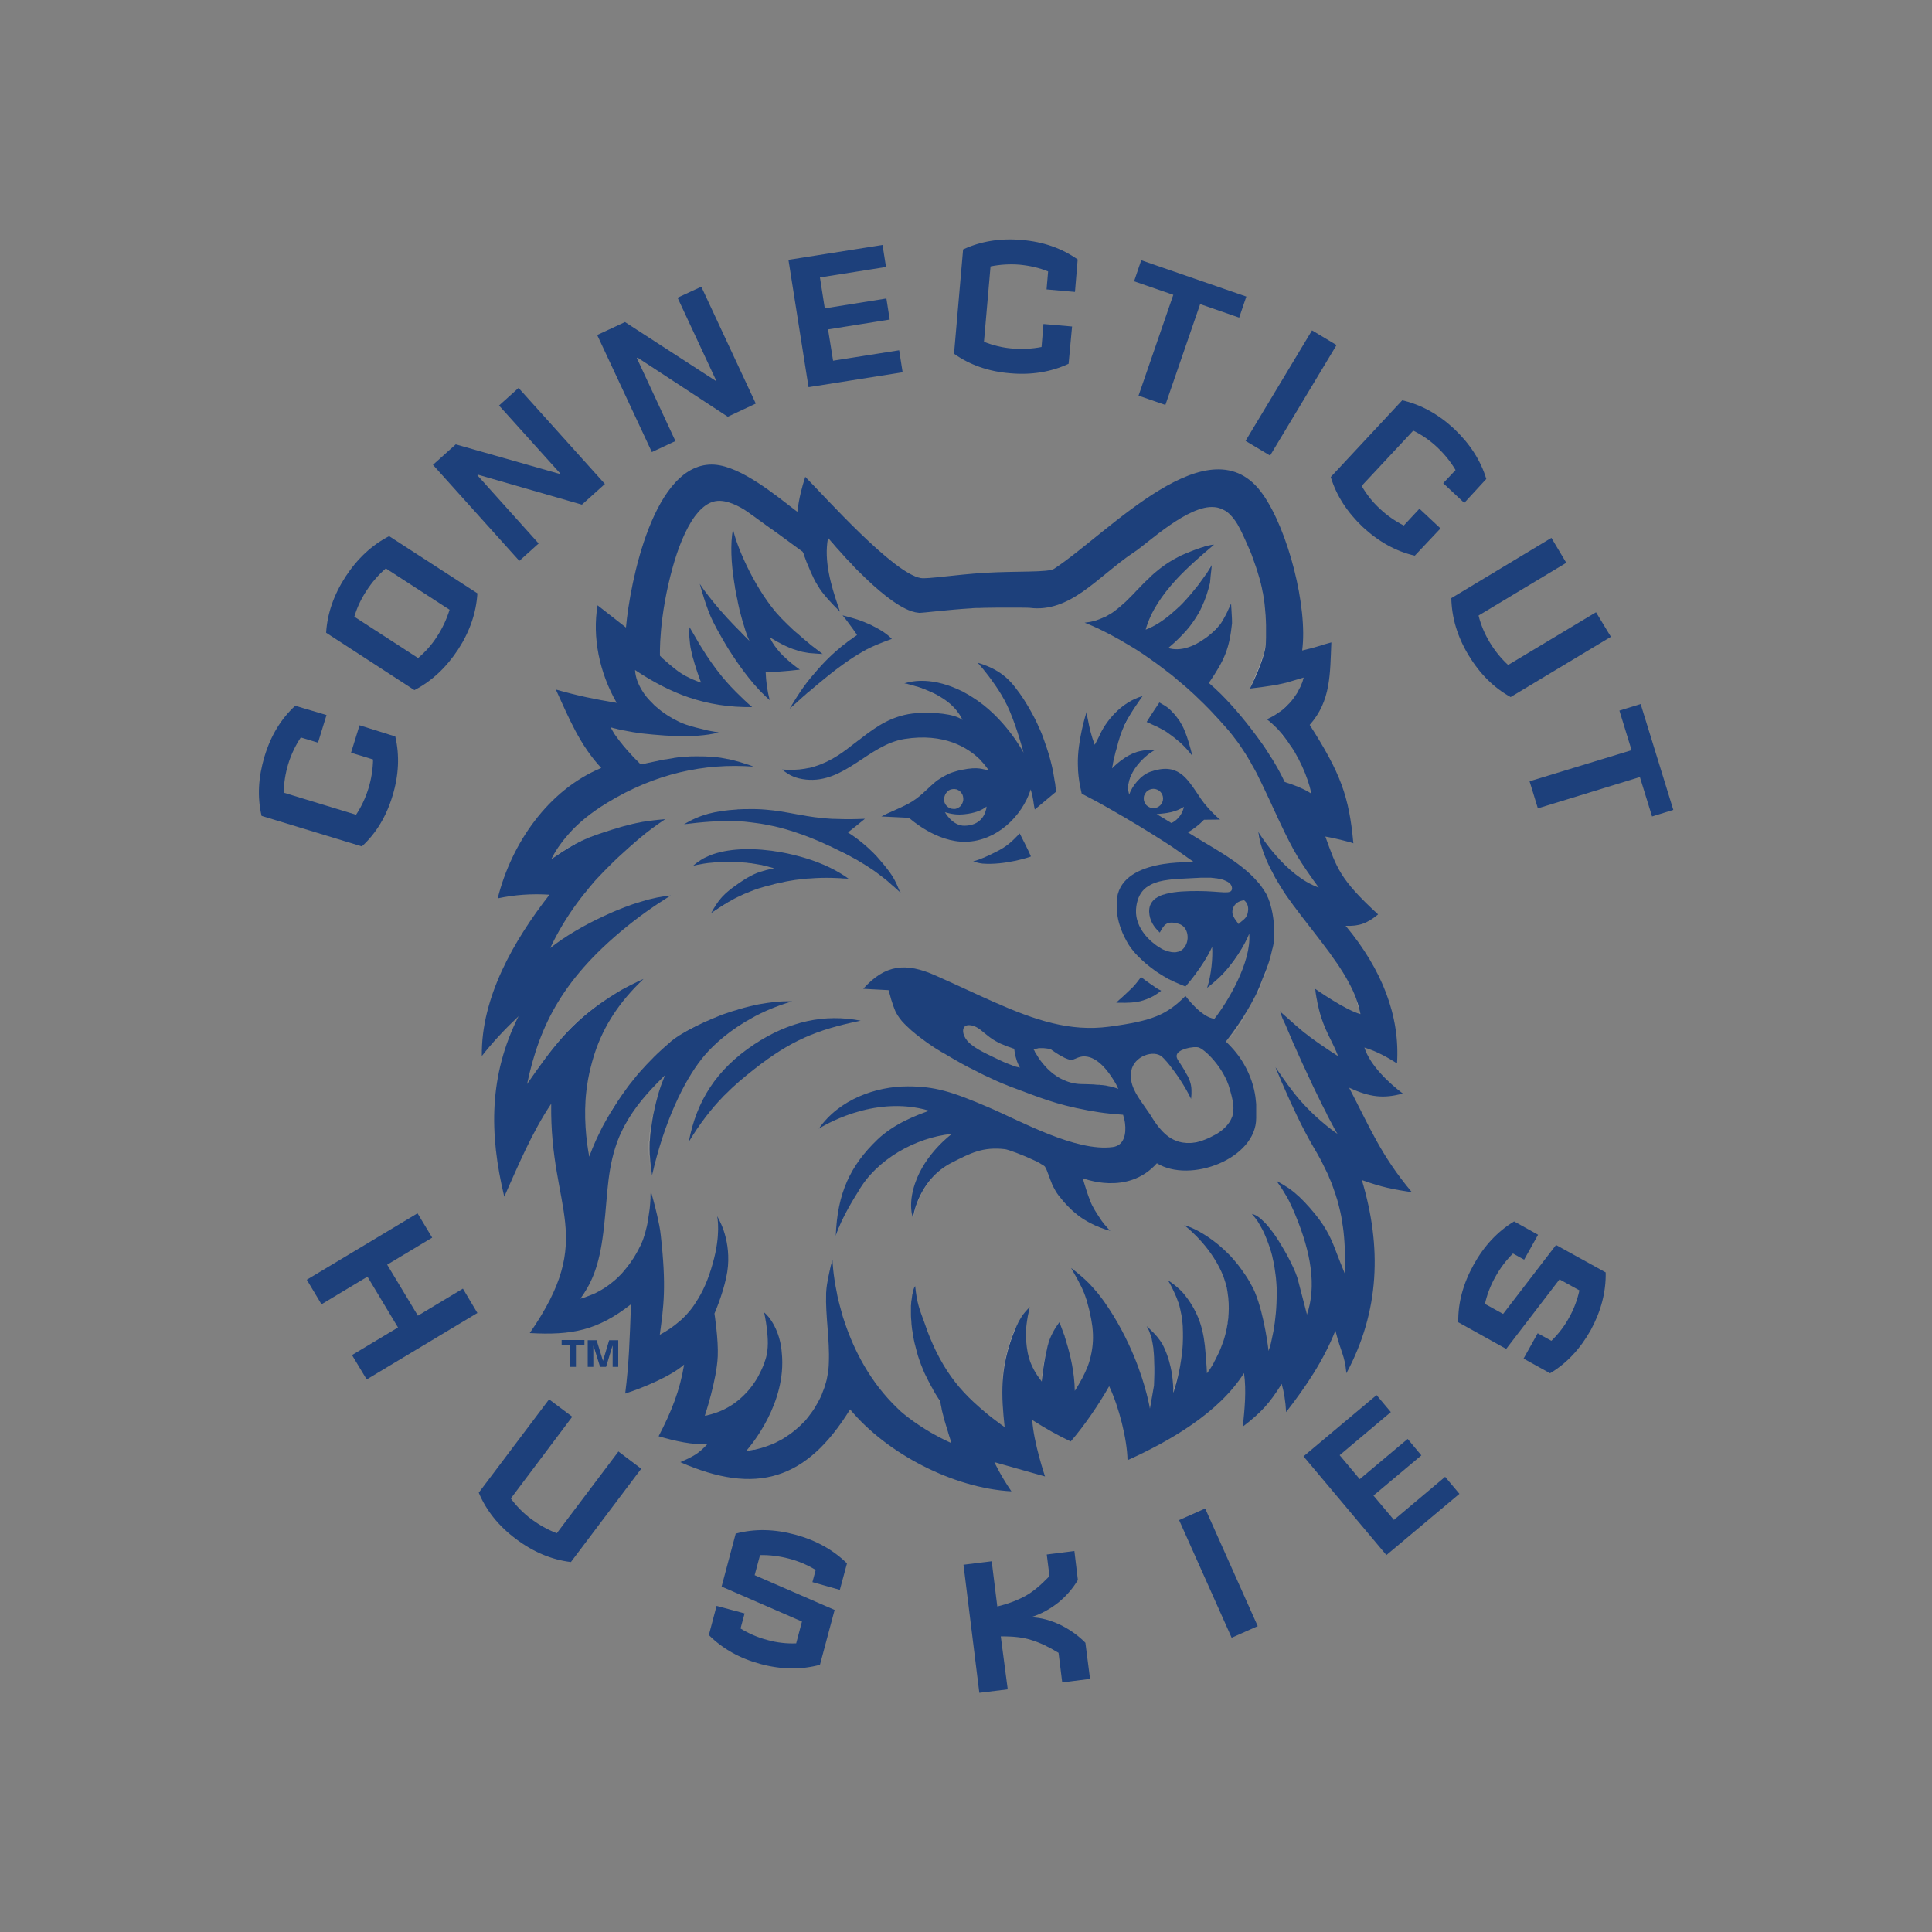 <?xml version="1.0" encoding="utf-8"?>
<!-- Generator: Adobe Illustrator 24.2.0, SVG Export Plug-In . SVG Version: 6.00 Build 0)  -->
<svg version="1.1" id="katman_1" xmlns="http://www.w3.org/2000/svg" xmlns:xlink="http://www.w3.org/1999/xlink" x="0px" y="0px"
	 viewBox="0 0 1000 1000" style="enable-background:new 0 0 1000 1000;" xml:space="preserve">
<rect x="0" y="0" width="1000" height="1000" fill="#808080" stroke="none"/>
<style type="text/css">
	.st0{fill-rule:evenodd;clip-rule:evenodd;fill:#FFFFFF;}
	.st1{fill-rule:evenodd;clip-rule:evenodd;fill:#1D407B;}
</style>
<g>
	<g>
		<path class="st0" d="M284.5,490.9C284.5,490.9,284.5,491,284.5,490.9c7.2-5.8,17.4-11.8,28.1-16.7
			C301.9,479.1,291.7,485.1,284.5,490.9z M300.1,672.4C300.1,672.4,300.1,672.4,300.1,672.4c1.6-0.4,3.2-1,4.7-1.6
			C303.3,671.4,301.8,672,300.1,672.4z M304.8,598.9C304.8,598.9,304.8,598.9,304.8,598.9c0.5-1.4,1-2.8,1.6-4.2
			C305.9,596.1,305.3,597.5,304.8,598.9z M307.3,592.6c0.6-1.4,1.2-2.8,1.9-4.2C308.5,589.8,307.9,591.2,307.3,592.6z M315.8,576
			c1.2-2,2.5-4,3.8-6C318.2,572,317,574,315.8,576z M316.7,429.6c-13.2,4.2-17.9,5.7-31.9,15.5c0,0,0,0,0,0
			C298.9,435.4,303.6,433.8,316.7,429.6c0.5-0.1,1-0.3,1.4-0.4C317.7,429.3,317.2,429.5,316.7,429.6z M325.7,561.4
			c1.2-1.5,2.4-3,3.6-4.5C328.1,558.4,326.9,559.9,325.7,561.4z M315,516.5c-20.2,13-30,26.9-42.4,44.7c0,0,0,0,0,0
			C285,543.4,294.8,529.6,315,516.5c2.6-1.6,4.7-3,6.8-4.2C319.7,513.6,317.5,514.9,315,516.5z M332.2,507.1
			c0.2-0.1,0.4-0.2,0.6-0.3l0,0C332.7,506.9,332.4,507,332.2,507.1z M331.9,643.9l-0.5,1.1C331.5,644.6,331.7,644.3,331.9,643.9
			c0.8-1.6,1.4-3.5,2-5.5C333.3,640.4,332.7,642.2,331.9,643.9z M310.1,668.3c1-0.5,2-1.2,3-1.8
			C312.1,667.2,311.1,667.8,310.1,668.3z M325.9,654.2c0.7-1,1.4-2.1,2.1-3.1C327.3,652.1,326.6,653.2,325.9,654.2z M336.5,622
			c0.1-0.6,0.1-1.1,0.1-1.6C336.6,620.8,336.6,621.4,336.5,622z M336.9,616.3c0,0,0,0.2,0,0.5C336.9,616.6,336.9,616.4,336.9,616.3
			C336.9,616.3,336.9,616.3,336.9,616.3z M337.3,579.8c0.1-0.8,0.3-1.6,0.4-2.5C337.6,578.2,337.5,579,337.3,579.8z M337.1,581.1
			c0.1-0.4,0.1-0.9,0.2-1.3C337.3,580.2,337.2,580.7,337.1,581.1c-1.8,10.5-1.5,16.8,0,27.3c0,0,0,0,0,0
			C335.6,597.9,335.4,591.6,337.1,581.1z M341.6,691C341.6,691,341.6,691,341.6,691c3.7-2,7.1-4.3,10.1-6.9
			C348.6,686.8,345.3,689,341.6,691z M343.8,556.8c-0.2,0.4-0.4,0.8-0.5,1.3C343.5,557.6,343.6,557.2,343.8,556.8
			C343.8,556.8,343.8,556.8,343.8,556.8z M329.2,426.3c4.5-0.9,8.9-1.5,14.7-2c0,0,0,0,0,0C338.2,424.8,333.7,425.3,329.2,426.3z
			 M342,464.3c1.7-0.3,3.4-0.5,5-0.7c0,0,0,0,0,0c0,0,0,0,0,0C345.4,463.8,343.7,464,342,464.3z M388.5,520.9
			c1.4-0.3,2.7-0.6,4.1-0.9C391.2,520.2,389.9,520.5,388.5,520.9z M347.4,538.9c-0.5,0.4-1.1,0.9-1.6,1.4
			C346.4,539.8,346.9,539.3,347.4,538.9c4.3-3.5,13.3-8.5,24.1-12.7C360.7,530.3,351.7,535.4,347.4,538.9z M380.2,523.1
			c1.5-0.5,3.1-0.9,4.7-1.4C383.3,522.2,381.7,522.7,380.2,523.1z M353.9,426.6C353.9,426.6,353.9,426.7,353.9,426.6
			c1-0.1,2-0.3,3-0.4C355.9,426.4,354.9,426.5,353.9,426.6z M357,324.8C357,324.8,357,324.8,357,324.8c-0.2,1.5-0.2,3.1-0.1,4.6
			C356.8,327.9,356.8,326.4,357,324.8z M358.8,448.2L358.8,448.2c1-0.2,2-0.4,2.9-0.6C360.8,447.8,359.9,447.9,358.8,448.2z
			 M357.7,391.7c-0.7,0-1.3,0-2,0.1C356.4,391.7,357.1,391.7,357.7,391.7c1.8,0,3.4,0,5,0C361.1,391.6,359.4,391.6,357.7,391.7z
			 M331.4,395.9C331.4,395.9,331.4,395.9,331.4,395.9c0,0,0.1,0,0.2,0C331.4,395.9,331.4,395.9,331.4,395.9z M331.8,395.8
			c0.4-0.1,0.9-0.2,1.7-0.4C332.7,395.5,332.1,395.7,331.8,395.8z M362.3,351.9c0.2,0.5,0.4,1,0.6,1.5c0,0,0,0,0,0
			C362.7,352.9,362.5,352.4,362.3,351.9z M361.1,348.5c0.3,0.9,0.6,1.7,0.9,2.6C361.7,350.2,361.4,349.4,361.1,348.5z M356.4,375.7
			c1.3,0.4,2.6,0.8,3.8,1.1C358.9,376.5,357.6,376.1,356.4,375.7z M368.1,472.6C368.1,472.6,368.1,472.6,368.1,472.6
			c4-2.7,7.5-4.9,11-6.8C375.6,467.7,372,469.9,368.1,472.6z M371.4,629.5C371.4,629.5,371.4,629.5,371.4,629.5L371.4,629.5
			c0.1,0.5,1.9,9.5-2.3,24.5c-2.3,8.3-5.2,14.8-8.8,20.2c3.6-5.4,6.5-12,8.8-20.2C373.3,639,371.5,630,371.4,629.5z M355.9,680
			c0.9-1,1.7-2,2.5-3C357.6,678.1,356.7,679.1,355.9,680z M377.7,446.3c-0.8,0-1.6,0-2.4,0C376.1,446.3,376.9,446.3,377.7,446.3
			c1.3,0,2.5,0,3.6,0.1C380.2,446.3,379,446.3,377.7,446.3z M381.4,325.1c0.6,0.6,1.1,1.2,1.7,1.7
			C382.5,326.2,382,325.7,381.4,325.1z M387.8,331.4l0.1,0.1c0,0,0,0,0,0C387.8,331.5,387.8,331.5,387.8,331.4z M385,328.7
			c0.4,0.4,0.7,0.7,1,1C385.7,329.4,385.3,329.1,385,328.7z M389,396.9c0.2,0.1,0.3,0.1,0.5,0.2c0,0,0,0,0,0
			C389.3,397,389.1,396.9,389,396.9z M381.9,725.2c0.6-0.5,1.3-1,1.9-1.6C383.2,724.2,382.5,724.7,381.9,725.2z M383.8,723.7
			c0.6-0.5,1.3-1.1,1.9-1.8C385,722.5,384.4,723.1,383.8,723.7z M395.7,679.4C395.7,679.4,395.7,679.4,395.7,679.4
			C395.7,679.4,395.7,679.4,395.7,679.4c0,0,3.5,14.9,1,23.4c-0.6,2-1.2,3.8-2,5.5c0.7-1.7,1.4-3.6,2-5.5
			C399.1,694.4,395.8,679.7,395.7,679.4z M365.2,732.7C365.2,732.8,365.2,732.8,365.2,732.7c0.7-0.1,1.5-0.3,2.3-0.5
			C366.7,732.5,365.9,732.6,365.2,732.7z M398.9,458.2c-0.4,0.1-0.8,0.2-1.2,0.3C398.1,458.4,398.5,458.3,398.9,458.2
			c1.7-0.5,3.3-0.9,5-1.2C402.2,457.3,400.5,457.7,398.9,458.2z M396.4,448.2c1.3,0.3,2.7,0.7,4.3,1.1c0,0,0,0,0,0
			C399.1,448.9,397.7,448.6,396.4,448.2z M409,367.1C409,367.1,409,367.1,409,367.1C409,367.1,409,367.1,409,367.1
			C409,367.1,409,367.1,409,367.1z M409,367.1C409,367.1,409,367.1,409,367.1L409,367.1C409,367,409,367.1,409,367.1z M409.2,366.9
			c0.1-0.1,0.3-0.3,0.5-0.5C409.5,366.6,409.4,366.7,409.2,366.9z M410.2,365.9c0.3-0.3,0.7-0.6,1.1-1
			C410.9,365.3,410.5,365.7,410.2,365.9z M415.5,285.7C415.5,285.7,415.5,285.7,415.5,285.7C415.5,285.7,415.5,285.7,415.5,285.7
			C415.5,285.7,415.5,285.7,415.5,285.7z M415.6,286.2c0,0.2,0.1,0.3,0.2,0.5C415.8,286.5,415.7,286.3,415.6,286.2z M421.8,728.7
			c0.5-0.8,1.1-1.7,1.5-2.6C422.9,727,422.3,727.9,421.8,728.7z M415.3,737c1.1-1.1,2.1-2.2,3-3.3
			C417.3,734.8,416.3,735.9,415.3,737z M386.5,750.9C386.5,750.9,386.5,750.9,386.5,750.9c2-0.1,3.9-0.4,5.8-0.9
			C390.4,750.4,388.5,750.7,386.5,750.9z M420.4,397.3c-0.9,0.2-1.9,0.5-2.9,0.6C418.5,397.7,419.5,397.5,420.4,397.3
			c0.5-0.1,1.1-0.3,1.6-0.5C421.5,397,421,397.1,420.4,397.3z M421.5,335.1c0.5,0.4,0.9,0.7,1.3,1
			C422.4,335.8,421.9,335.5,421.5,335.1z M423.6,303.6c-0.2-0.2-0.3-0.5-0.5-0.8C423.2,303.1,423.4,303.4,423.6,303.6
			c0.2,0.3,0.4,0.7,0.7,1.1C424,304.3,423.8,304,423.6,303.6z M417.9,292.2c0.5,1.3,1.1,2.6,1.7,4.1
			C419,294.9,418.4,293.5,417.9,292.2z M426,720.3c0.5-1.3,0.9-2.5,1.3-3.8C427,717.8,426.5,719.1,426,720.3z M430.5,280.5
			c0.4,0.5,0.9,1,1.4,1.6C431.4,281.6,430.9,281,430.5,280.5z M430.2,655.3c0.3-1,0.5-1.8,0.7-2.3
			C430.7,653.5,430.5,654.3,430.2,655.3z M431.1,652.3C431.1,652.2,431.1,652.2,431.1,652.3c0-0.1,0-0.1,0-0.1
			S431.1,652.2,431.1,652.3z M431,652.6c0-0.2,0.1-0.3,0.1-0.4C431,652.4,431,652.5,431,652.6z M427.7,669.3c0.1-3.1,0.8-6.8,1.5-10
			C428.5,662.6,427.8,666.3,427.7,669.3c-0.4,11.9,1.9,23.7,1.4,36.2c0,1-0.1,2.1-0.2,3.1c0.1-1,0.2-2,0.2-3.1
			C429.6,693,427.3,681.3,427.7,669.3z M431.4,438.9c-0.9-0.5-1.9-0.9-2.8-1.3C429.5,438,430.4,438.4,431.4,438.9
			c3.8,1.8,7.1,3.5,10.2,5.2C438.5,442.3,435.1,440.7,431.4,438.9z M439.2,454.8c-1-0.1-2-0.2-2.9-0.2
			C437.2,454.7,438.2,454.8,439.2,454.8C439.2,454.8,439.2,454.8,439.2,454.8z M439,290c1,1,2,2.1,3,3.2
			C440.9,292.1,439.9,291,439,290z M441,429.3c0.7-0.6,1.5-1.2,2.4-1.9C442.6,428,441.8,428.7,441,429.3z M442,293.2
			c1,1.1,2.1,2.2,3.2,3.2C444.1,295.3,443,294.2,442,293.2z M443.5,328.3c0.2,0.4,0.4,0.6,0.4,0.6h0
			C443.9,328.8,443.7,328.6,443.5,328.3z M442.8,327.4c0.2,0.3,0.3,0.5,0.5,0.7C443.2,327.9,443,327.6,442.8,327.4z M436.3,318.6
			L436.3,318.6C436.3,318.6,436.3,318.6,436.3,318.6c0.9,1.2,1.9,2.4,2.9,3.7C438.2,321,437.2,319.8,436.3,318.6z M447.7,423.8
			C447.7,423.8,447.7,423.8,447.7,423.8C447.7,423.8,447.7,423.8,447.7,423.8L447.7,423.8z M460,512.2l-13.1-0.7c0,0,0,0,0,0
			L460,512.2C460,512.2,460,512.2,460,512.2z M464,457.4c0.3,0.8,0.7,1.5,1,2.3C464.7,458.9,464.3,458.1,464,457.4z M467.9,353.8
			C467.9,353.8,467.9,353.8,467.9,353.8C467.9,353.8,467.9,353.8,467.9,353.8C467.9,353.8,467.9,353.8,467.9,353.8z M473.7,696.8
			c0.3,1.1,0.6,2.3,0.9,3.5C474.3,699.1,474,697.9,473.7,696.8z M473.2,666.5c0.1-0.1,0.1-0.2,0.2-0.2c0,0,0,0,0,0
			C473.3,666.3,473.3,666.3,473.2,666.5z M473,693.8c0.2,1,0.4,2,0.7,3C473.4,695.8,473.2,694.8,473,693.8z M477.9,709.4
			c-0.8-1.9-1.5-3.7-2.1-5.5C476.4,705.7,477.1,707.5,477.9,709.4c0.6,1.6,1.5,3.3,2.4,5.1C479.4,712.7,478.5,711,477.9,709.4z
			 M424,583.9L424,583.9C424,583.9,423.9,583.9,424,583.9c0.6-0.4,27.8-18,57-9.2c0,0,0,0,0,0C452.3,566,425.4,582.9,424,583.9z
			 M481.8,358.3c0.8,0.4,1.6,0.7,2.4,1.1C483.4,359,482.6,358.6,481.8,358.3z M487.7,730.3c0.3,1.3,0.7,2.9,1.1,4.4
			C488.4,733.1,488.1,731.6,487.7,730.3z M485.5,723.7c0.4,0.6,0.7,1.2,1,1.6C486.2,724.9,485.8,724.3,485.5,723.7z M487,726.3
			C487,726.3,487,726.3,487,726.3c0,0.1,0,0.1,0,0.2C487,726.4,487,726.3,487,726.3z M492.1,745.9c0.1,0.3,0.2,0.5,0.2,0.7
			C492.2,746.4,492.1,746.2,492.1,745.9z M444.4,616.3c-1,1.8-8.7,13.4-11.7,23v0.1C435.7,629.8,443.3,618.2,444.4,616.3
			c9.4-16.5,29.7-27.8,48.3-29.7c0,0,0.1,0,0.1,0C474.1,588.5,453.8,599.8,444.4,616.3z M526.2,686.4c-0.4,0.9-0.8,1.8-1.2,2.7
			c-7.9,19.6-6.9,34-5.2,50.1v0c0,0,0,0,0,0c-1.7-16.2-2.7-30.5,5.1-50.1C525.4,688.1,525.8,687.2,526.2,686.4z M541.1,603.8
			C541.1,603.7,541.1,603.7,541.1,603.8C541.1,603.7,541.1,603.8,541.1,603.8c0.1,0.1,0.1,0.2,0.2,0.3
			C541.2,603.9,541.2,603.9,541.1,603.8z M520.3,594.7c-11.4-1.3-17.7,2-27.5,7c-17.3,8.8-20.1,27.9-20.1,28.5c0,0,0,0,0,0
			c0,0,2.5-19.5,20.1-28.5C502.6,596.7,508.9,593.4,520.3,594.7c1.8,0.2,9.5,3.2,15,5.7C529.8,597.9,522.1,594.9,520.3,594.7z
			 M539.7,602.7c0.3,0.2,0.6,0.4,0.8,0.5C540.3,603.1,540.1,602.9,539.7,602.7z M542.2,696.7c-1.7,7.5-2.2,10.7-3.1,18.6
			c0,0,0,0,0,0C539.9,707.4,540.5,704.2,542.2,696.7c0-0.2,0.1-0.4,0.2-0.6C542.3,696.3,542.2,696.5,542.2,696.7z M536.1,419.3
			L536.1,419.3l10.6-9.5L536.1,419.3z M547.5,685.5c0.2-0.2,0.3-0.4,0.4-0.6C547.8,685.1,547.6,685.2,547.5,685.5z M548.1,684.6
			c0,0-0.1,0.1-0.1,0.2C548.1,684.7,548.1,684.6,548.1,684.6C548.1,684.6,548.1,684.6,548.1,684.6z M556.1,720.1
			C556.1,720.1,556.1,720.1,556.1,720.1c0.4-0.6,0.7-1.1,1.1-1.7C556.8,719,556.4,719.5,556.1,720.1z M562.2,673.2
			c-0.1-0.2-0.1-0.4-0.2-0.7C562,672.8,562.1,673,562.2,673.2c0.1,0.3,0.2,0.6,0.3,0.9C562.4,673.8,562.3,673.5,562.2,673.2z
			 M574.9,637.2c-3.7-1.1-7-2.3-10-3.9C567.9,634.9,571.3,636.1,574.9,637.2L574.9,637.2z M575.6,397.5
			C575.6,397.5,575.6,397.5,575.6,397.5c0-0.1,0.1-0.4,0.2-0.7C575.6,397.2,575.6,397.5,575.6,397.5z M575.8,396.3
			c0.1-0.3,0.1-0.6,0.2-0.9C575.9,395.8,575.8,396.1,575.8,396.3z M576,395.4c0.1-0.3,0.2-0.7,0.2-1.1
			C576.1,394.7,576,395.1,576,395.4z M577.8,518.7C577.8,518.7,577.8,518.7,577.8,518.7c0.4-0.3,0.7-0.6,1.1-0.9
			C578.5,518.1,578.2,518.4,577.8,518.7z M581.4,576.6c-9.6-0.7-14.9-1.5-24.3-3.5c-14.1-3-24.9-7.8-35.2-11.5
			c-0.1,0-0.3-0.1-0.4-0.1c0.2,0.1,0.3,0.1,0.4,0.2c10.3,3.7,21.1,8.5,35.2,11.5C566.4,575.1,571.8,575.9,581.4,576.6
			C581.4,576.6,581.4,576.6,581.4,576.6z M468.2,529.7C468.2,529.7,468.2,529.7,468.2,529.7c0.7,0.7,1.4,1.4,2.2,2.1
			C469.6,531.1,468.9,530.4,468.2,529.7z M576.6,316.4c2-1.4,3.9-3,5.7-4.8C580.5,313.4,578.6,315,576.6,316.4z M561.1,322.6
			C561.1,322.6,561.1,322.6,561.1,322.6c0.7-0.1,1.4-0.2,2.1-0.3C562.5,322.4,561.8,322.5,561.1,322.6z M591.4,360.1
			c-0.4,0.5-6.5,9-9.4,15.1c-0.1,0.3-0.2,0.5-0.3,0.8c0.1-0.3,0.2-0.5,0.4-0.8C585,368.9,591.4,360,591.4,360.1
			C591.4,360,591.4,360.1,591.4,360.1z M590.6,505.6L590.6,505.6c2.5,2,2.8,2.2,3.8,2.8C593.4,507.8,593.1,507.6,590.6,505.6z
			 M597.3,704.9c0.1,4.1,0,8.4-0.1,12.6l-2.1,11.9v0c0,0.1,0,0.1,0,0.1l2.1-12C597.4,713.3,597.5,709,597.3,704.9z M597.8,387.9
			C597.8,387.9,597.8,387.9,597.8,387.9C597.8,387.9,597.8,387.9,597.8,387.9c-7,3.7-16.3,14.1-13.3,23.1c0,0,0,0,0,0
			C581.6,402,590.9,391.6,597.8,387.9z M575.1,418.7c-5-2.8-10-5.5-15.1-8.1v0C565.1,413.2,570.2,415.9,575.1,418.7
			c9.5,5.5,18.7,10.9,27.5,16.7C593.8,429.6,584.6,424.1,575.1,418.7z M604.3,335.5L604.3,335.5c0.5,0.2,1.1,0.3,1.6,0.4
			C605.3,335.8,604.8,335.7,604.3,335.5z M604.6,366.4c0.4,0.3,0.8,0.7,1.2,1.1C605.4,367.1,605,366.7,604.6,366.4z M605.9,665.4
			c0.2,0.3,0.4,0.7,0.6,1.1C606.3,666.2,606.1,665.8,605.9,665.4z M607,721C607,721.1,607,721.1,607,721c0,0.1,1.3-3.6,2.6-9.2
			C608.3,717.1,607.1,720.6,607,721z M606.2,349.9c2.5,2.1,5.1,4.3,7.8,6.6C611.3,354.2,608.7,352,606.2,349.9z M609.7,288.6
			c-3.3,1.7-6.3,3.6-8.9,5.6C603.4,292.2,606.4,290.3,609.7,288.6c0.3-0.1,0.6-0.3,1-0.5C610.3,288.3,609.9,288.5,609.7,288.6z
			 M610.7,373.4c0.4,0.6,0.7,1.1,1,1.7C611.4,374.6,611,374,610.7,373.4z M613.2,633.9C613.2,633.9,613.2,633.9,613.2,633.9
			c0.9,0.2,2,0.6,3.4,1.2C615.2,634.5,614,634.1,613.2,633.9z M606.7,438c3.9,2.7,7.8,5.4,11.7,8.2c0,0,0,0,0,0
			C614.5,443.4,610.6,440.7,606.7,438z M620.5,332.4c0.8-0.5,1.6-0.9,2.3-1.5C622.1,331.5,621.3,331.9,620.5,332.4z M625,329.3
			c0.9-0.7,1.7-1.4,2.5-2.1C626.7,327.9,625.9,328.6,625,329.3z M625,295.5c1.1-1.7,1.7-2.7,1.8-2.9v0c0,0,0,0,0,0
			S626.2,293.7,625,295.5z M621.3,301c0.5-0.7,1-1.5,1.5-2.1C622.4,299.5,621.9,300.2,621.3,301z M592.8,326.1
			C592.8,326.1,592.8,326.1,592.8,326.1c4.7-1.8,9.1-4.7,13.1-8.1C602,321.3,597.6,324.3,592.8,326.1z M594.4,499.6
			c0.9,0.7,1.7,1.4,2.6,2C596.1,500.9,595.2,500.3,594.4,499.6z M613.7,510.4c0,0-4.5-1.7-8.7-3.8c-1.3-0.7-3.5-1.9-6.1-3.6
			c2.6,1.7,4.8,3,6.1,3.7C609.2,508.7,613.7,510.4,613.7,510.4c0,0,8.9-9.7,13.8-20.5v0C622.6,500.6,613.7,510.4,613.7,510.4z
			 M627.3,282.3c0.3,0,0.7-0.1,1-0.1l0,0C628,282.2,627.7,282.2,627.3,282.3z M615.3,286.1c1.1-0.4,2.2-0.9,3.3-1.3
			C617.5,285.2,616.4,285.7,615.3,286.1z M630.1,372.3c-0.5-0.5-1-1.1-1.5-1.6C629,371.2,629.5,371.7,630.1,372.3
			c0.1,0.1,0.3,0.3,0.4,0.5C630.4,372.6,630.2,372.4,630.1,372.3z M631.3,323.1c-0.2,0.3-0.5,0.6-0.8,0.9
			C630.8,323.7,631.1,323.4,631.3,323.1c0.7-0.9,1.4-2.1,2.1-3.5C632.7,321,632,322.2,631.3,323.1z M628.6,326.1
			c0.5-0.5,1-1,1.5-1.6C629.7,325.1,629.2,325.6,628.6,326.1z M631.6,424l-8.3,0.1c-2.2,2.2-5.3,4.8-8.4,6.5c0,0,0,0,0,0
			c3.1-1.6,6.2-4.2,8.4-6.5L631.6,424C631.6,424,631.6,424,631.6,424z M635.6,669c-0.4-2.3-0.9-4.5-1.6-6.6
			C634.7,664.5,635.3,666.7,635.6,669c1.2,7.6,0.5,14.7-1,20.7C636.2,683.6,636.9,676.6,635.6,669z M627.5,706.8
			c0.3-0.4,0.5-0.9,0.8-1.4C628,705.9,627.7,706.3,627.5,706.8z M624.6,710.9L624.6,710.9C624.6,710.9,624.6,710.9,624.6,710.9
			L624.6,710.9z M635.7,315c0.2-0.4,0.3-0.7,0.5-1C636,314.3,635.9,314.6,635.7,315z M636.6,312.9c0.1-0.2,0.2-0.4,0.2-0.4
			c0,0,0,0,0,0S636.8,312.6,636.6,312.9z M643.3,389c0.9,1.3,1.7,2.7,2.5,4C645,391.6,644.2,390.3,643.3,389z M633.3,503.6
			c-3.1,3.3-8.1,7.1-8.4,7.4c0,0,0,0,0,0C624.8,511.1,630,507,633.3,503.6c5.5-5.7,10.8-14,13.4-20.5v0
			C644.1,489.6,638.7,497.9,633.3,503.6z M647.6,395.9c0.8,1.3,1.5,2.6,2.2,3.9C649.1,398.5,648.4,397.2,647.6,395.9z M648.7,628.2
			c-0.2,0-0.3-0.1-0.4-0.1c0,0,0,0,0,0c0,0,0,0,0,0C648.4,628.2,648.5,628.2,648.7,628.2z M650.4,578.8c0,21.1-34.2,34-51.4,23.4
			c-15.3,17.2-38.4,7.7-38.4,7.7c0,0,0,0,0,0c0,0,23.1,9.5,38.4-7.7C616.2,612.8,650.4,599.9,650.4,578.8c0-0.1,0-0.5,0.1-0.9
			C650.4,578.3,650.4,578.6,650.4,578.8z M650.5,572.6c0,0.9,0,1.8,0,2.6C650.5,574.4,650.5,573.5,650.5,572.6z M651.2,430.9
			C651.1,430.9,651.1,430.9,651.2,430.9c0.1,0.8,0.3,1.7,0.4,2.5C651.4,432.5,651.3,431.7,651.2,430.9z M654.7,314
			c0.1,1.5,0.3,3,0.4,4.5C655,316.9,654.8,315.4,654.7,314z M655.3,323.4c0,2,0,4,0,6.2C655.3,327.5,655.3,325.4,655.3,323.4z
			 M655.1,333c-0.4,7.8-8.2,23.1-8.2,23.1s0,0,0,0C647.2,355.7,654.8,340.8,655.1,333c0.1-1.1,0.1-2.3,0.1-3.4
			C655.2,330.8,655.2,331.9,655.1,333z M652.2,299.9c0.3,1.4,0.7,2.7,1,4.1C652.8,302.6,652.5,301.2,652.2,299.9z M655.6,372.3
			L655.6,372.3c0.5-0.2,1-0.4,1.5-0.7C656.6,371.8,656.1,372.1,655.6,372.3z M657.6,468.1C657.6,468.1,657.6,468.1,657.6,468.1
			c0.1,0.3,0.1,0.6,0.2,0.9C657.8,468.7,657.7,468.4,657.6,468.1z M657.5,450.1c0.8,1.5,1.6,3.1,2.4,4.6
			C659.1,453.1,658.2,451.6,657.5,450.1z M653.6,507.1c-0.8,2.3-1.8,4.7-2.9,7.1C651.9,511.8,652.8,509.4,653.6,507.1
			c0.8-2.1,2.3-5.1,3.5-9.1C655.9,501.9,654.4,504.9,653.6,507.1z M634.8,539.4C634.8,539.4,634.8,539.4,634.8,539.4
			c4.1-5.2,8-10.8,11.3-16.4C642.8,528.5,638.9,534.1,634.8,539.4z M657.4,497.2c0.4-1.3,0.8-2.7,1.1-4.1
			C658.2,494.5,657.8,495.9,657.4,497.2z M660.3,552.3C660.3,552.3,660.3,552.3,660.3,552.3L660.3,552.3L660.3,552.3z M660.4,552.3
			C660.4,552.3,660.4,552.3,660.4,552.3C660.4,552.3,660.4,552.3,660.4,552.3L660.4,552.3C660.4,552.3,660.4,552.4,660.4,552.3
			C660.4,552.4,660.4,552.4,660.4,552.3z M660.8,663.2c-0.1-1.4-0.2-2.7-0.4-3.9C660.6,660.6,660.7,661.9,660.8,663.2
			c0,0.4,0.1,0.8,0.1,1.3C660.9,664.1,660.9,663.7,660.8,663.2z M659.4,653c0.3,1.5,0.6,3.2,0.8,4.9
			C660,656.2,659.7,654.6,659.4,653z M656.9,698.8c0-0.1,0.1-0.2,0.1-0.4C657,698.6,657,698.7,656.9,698.8z M656.9,699
			C656.9,699,656.9,699,656.9,699C656.9,699,656.9,699,656.9,699C656.9,699,656.9,699,656.9,699z M662.3,368.5
			c0.8-0.5,1.5-1.1,2.2-1.7C663.8,367.4,663,368,662.3,368.5z M663,379.4c0.6,0.7,1.2,1.5,1.8,2.2
			C664.3,380.8,663.7,380.1,663,379.4z M664.4,366.8c0.7-0.6,1.3-1.2,1.9-1.8C665.8,365.6,665.1,366.2,664.4,366.8z M662.8,524.3
			c0.1,0.4,0.3,0.8,0.5,1.3C663.1,525.1,662.9,524.7,662.8,524.3z M662.3,523.2C662.3,523.2,662.3,523.2,662.3,523.2
			c0,0,0,0.1,0.1,0.2C662.4,523.3,662.4,523.3,662.3,523.2z M674.4,351.8c0.2-0.7,0.3-1.2,0.4-1.3
			C674.7,350.6,674.6,351.1,674.4,351.8z M674.7,350.4L674.7,350.4C674.7,350.5,674.7,350.4,674.7,350.4L674.7,350.4z M673,355.4
			c0.2-0.5,0.4-1,0.6-1.5C673.4,354.4,673.2,354.9,673,355.4z M676.7,680.8c5.5-15.1,2.2-32.9-5.5-51.6c-0.4-1-0.8-1.9-1.2-2.7
			c0.4,0.9,0.7,1.8,1.1,2.7c7.7,18.7,11,36.4,5.6,51.5L676.7,680.8z M678.2,408.8c0.1,0.8,0.3,1.4,0.3,1.9c0,0,0,0,0,0
			C678.4,410.2,678.3,409.6,678.2,408.8z M680.7,511.8C680.7,511.8,680.7,511.8,680.7,511.8c0,0.1,0,0.2,0.1,0.3
			C680.7,512,680.7,511.9,680.7,511.8z M683.1,523.9c-0.1-0.5-0.3-1-0.4-1.5C682.8,522.9,683,523.4,683.1,523.9
			c0.3,1.2,0.6,2.2,1,3.3C683.8,526.2,683.4,525.1,683.1,523.9z M684.3,571.6c0.6,1.2,1.2,2.4,1.8,3.5
			C685.5,574,684.9,572.8,684.3,571.6z M687.2,577.4c0.9,1.8,1.9,3.6,2.7,5.1C689.1,581,688.2,579.2,687.2,577.4z M688.9,544.3
			c0.9,0.6,1.6,1,2.2,1.4C690.5,545.3,689.7,544.8,688.9,544.3z M695,503.6c0.7,1.1,1.3,2.1,1.9,3.2
			C696.3,505.7,695.7,504.7,695,503.6z M696.5,651c0,2.6,0,5.4-0.1,8.2v0l0,0C696.5,656.3,696.5,653.6,696.5,651z M694,627.4
			c0.3,1.4,0.6,2.8,0.8,4.3C694.6,630.2,694.3,628.8,694,627.4z M701,515c0.4,1,0.8,1.9,1.1,2.9C701.8,516.9,701.4,516,701,515z
			 M702.2,517.9c0.9,2.4,1.5,4.9,2,7.3l0,0C703.7,522.8,703,520.3,702.2,517.9z"/>
		<path class="st0" d="M528.1,552.6c-0.5-0.1-1.4-0.3-2.5-0.6C526.8,552.3,527.7,552.5,528.1,552.6L528.1,552.6L528.1,552.6z
			 M526.6,549.3c0.2,0.6,0.5,1.2,0.8,1.9C527.1,550.5,526.8,549.9,526.6,549.3z M525,542.8c0.1,0.8,0.3,1.5,0.4,2.3
			C525.3,544.4,525.2,543.6,525,542.8L525,542.8z M617.9,591.3c0.7-0.1,1.4-0.2,2.1-0.4C619.4,591,618.7,591.2,617.9,591.3z
			 M614.1,591.5c0.6,0,1.3,0,1.9,0C615.4,591.5,614.8,591.5,614.1,591.5z M596,578.2c-0.5-0.9-1.1-1.8-1.7-2.6
			C594.9,576.4,595.5,577.3,596,578.2c0.7,1.1,1.4,2.3,2.2,3.3C597.4,580.4,596.7,579.3,596,578.2z M592,413.4c0-0.5,0.1-1,0.2-1.5
			C592.1,412.4,592,412.9,592,413.4c0,0.5,0.1,1,0.2,1.5C592.1,414.5,592,414,592,413.4L592,413.4z M498.8,413.4
			c0-0.5-0.1-1-0.2-1.5C498.7,412.4,498.8,412.9,498.8,413.4c0,0.5-0.1,1-0.2,1.5C498.8,414.4,498.8,414,498.8,413.4z M497.7,416.6
			c0.2-0.2,0.4-0.5,0.5-0.8C498.1,416.1,497.9,416.4,497.7,416.6z M495.8,408.8c0.3,0.1,0.6,0.3,0.9,0.5
			C496.3,409.1,496.1,408.9,495.8,408.8z M493.8,408.4L493.8,408.4c-0.5,0-1,0.1-1.5,0.2C492.8,408.5,493.3,408.4,493.8,408.4
			c0.3,0,0.6,0,0.9,0.1C494.4,408.4,494.1,408.4,493.8,408.4z M619.4,454.4c-1.3,0.1-2.6,0.1-3.9,0.2
			C616.8,454.6,618.1,454.5,619.4,454.4c0.7,0,1.3,0,2-0.1C620.7,454.4,620.1,454.4,619.4,454.4z"/>
		<path class="st1" d="M730.8,617.1c-15.9-18.9-21.7-33.4-32.5-54.1c11,5,17.9,5.7,27.8,3c-6.9-5.2-16.9-14.4-19.9-23.8
			c6.7,2,12.3,5.3,16.9,8.2c1.6-24.5-7.7-48.5-26.6-71.2c7.1,0.3,11.2-1.3,16.8-5.9c-19.9-18.3-21.4-24-27.3-40.3
			c3.3,0.5,12.5,2.7,14.5,3.5c-2.2-24.3-6.6-36.3-22.6-61.3c11-12.4,10.5-26.2,11.2-42.7c-6.5,1.7-5.7,2-15.1,4.2
			c3-22.6-7.4-62.6-20.4-80.9c-27-38.5-79.5,19.9-108,38.6c-3,2-19.5,1.1-36,2.1c-14.8,0.9-29.8,3.3-33,2.7
			c-14.2-2.4-49.4-41.9-59.8-52.4c-1.8,5.6-3.2,10.9-4.1,18.1c-10.9-8.3-29-23.5-43-24.4c-31.4-1.9-43.7,61.5-45.7,84.3l-14.7-11.5
			c-2.8,16.5,0.9,34.8,9.9,50.5c-11.9-2-19.4-3.5-31.5-6.9c6.8,14.8,12.2,28.4,23.5,40.6c-27.5,11.4-46.5,39.1-53.6,67.5
			c8.8-1.9,17.8-2.5,26.8-1.9c-18.4,23.6-35.5,53.2-35,83.5c5.4-7,12.5-14.5,19-20.6c-15.3,30.4-15.3,60.6-7.4,93.4
			c7.3-16.3,14.3-33.2,24.3-48.1c-0.8,55.7,23.7,68.5-11.1,118.7c21.7,1.2,35-1.3,52.4-14.9c-0.7,18.4-1,30.3-3,46.2
			c9.4-3,23.9-9.1,30.5-15c-2.2,13.4-6.5,24.2-13.2,37.1c8.4,2.5,17.9,4.6,25.3,4c-4.5,4.9-7.2,6.4-14.1,9.4
			c39.2,17.2,65.3,9.4,87.9-27.3c19.1,23,53.6,40.8,83.5,42.4c-5.9-8.6-8.8-15.1-8.8-15.1l26.2,7.4c0,0-6-17.8-6.6-29.2
			c7.1,4.5,13.1,7.9,19.9,11.1c7-8.1,14.6-19.2,19.9-28.6c5.1,10.8,9.3,27.4,9.5,38.3c21.7-9.8,47.2-24.4,60.3-45.1
			c1.3,9.3,0.3,18.5-0.6,27.7c9.5-7.3,13.8-12,20.1-22.1c1.2,4.2,2,9.2,2.3,14.6c10.1-13,19.4-26.7,25.5-42.2
			c3.1,12.2,4.7,12.2,5.7,22.1c17.2-32.1,18.4-65.3,8-100C715.5,614.6,721.1,615.6,730.8,617.1z M680.7,511.8
			C680.7,511.8,680.7,511.8,680.7,511.8c0,0.1,0,0.2,0.1,0.3c0,0,0,0.1,0,0.2c0.1,0.2,0.1,0.5,0.1,0.8c0,0.1,0,0.1,0,0.2
			c0.1,0.5,0.2,1.1,0.3,1.8c0.1,0.4,0.1,0.9,0.2,1.3c0.1,0.5,0.2,0.9,0.3,1.4c0,0.2,0.1,0.5,0.1,0.7c0.2,0.9,0.4,1.8,0.6,2.7
			c0.1,0.4,0.2,0.9,0.3,1.3c0.1,0.5,0.3,1,0.4,1.5c0.3,1.2,0.6,2.3,1,3.3c2.4,7.3,5.7,12.1,8.5,19.3c0,0,0,0,0,0c0,0-0.1,0-0.1-0.1
			c0,0-0.1-0.1-0.2-0.1c-0.1-0.1-0.2-0.1-0.4-0.2c-0.1,0-0.2-0.1-0.3-0.2c-0.2-0.1-0.4-0.2-0.6-0.4c-0.6-0.4-1.3-0.8-2.2-1.4
			c-1-0.7-2.3-1.5-3.7-2.5c-0.4-0.3-0.8-0.5-1.2-0.8c-1-0.7-2.2-1.5-3.4-2.4c-0.7-0.5-1.4-1-2.1-1.5c-0.6-0.5-1.3-1-1.9-1.5
			c-0.7-0.5-1.4-1-2.1-1.6c-0.6-0.5-2.2-1.9-4.1-3.5c-0.3-0.3-0.7-0.6-1-0.9c-3.2-2.8-6.7-5.9-7-6.2c0,0,0,0,0,0c0,0,0,0.1,0.1,0.2
			c0,0,0,0.1,0.1,0.1c0,0.1,0.1,0.2,0.1,0.2c0.1,0.1,0.1,0.3,0.2,0.4c0,0,0,0,0,0.1c0.1,0.4,0.3,0.8,0.5,1.3c0,0,0,0,0,0.1
			c0.1,0.3,0.3,0.7,0.4,1.1c0.1,0.2,0.2,0.5,0.3,0.7c0.2,0.4,0.4,0.9,0.6,1.3c0.1,0.3,0.2,0.5,0.4,0.8c0.9,2.1,1.9,4.5,3,7
			c0.4,1,0.9,2,1.3,3.1c0.2,0.5,0.4,1,0.7,1.5c0.7,1.6,1.4,3.2,2.1,4.7c0,0,0,0,0,0c0.3,0.7,0.6,1.3,0.9,2c0.1,0.3,0.3,0.6,0.4,0.9
			c0.4,1,0.9,1.9,1.3,2.8c0.9,1.9,1.7,3.7,2.6,5.6c0.4,0.9,0.9,1.9,1.3,2.8c0.6,1.4,1.3,2.7,1.9,4s1.3,2.6,1.9,3.9c0,0,0,0,0,0
			c0.6,1.3,1.2,2.5,1.8,3.7c0.6,1.2,1.2,2.4,1.8,3.5c0.4,0.8,0.8,1.5,1.1,2.3l0,0c0.9,1.8,1.9,3.6,2.7,5.1c0.2,0.3,0.4,0.6,0.5,1
			c0.5,0.9,1,1.8,1.5,2.6c0.2,0.3,0.3,0.5,0.5,0.8c-1-0.7-2.1-1.5-3.2-2.3c-0.7-0.6-1.5-1.1-2.3-1.8c-0.4-0.3-0.8-0.7-1.2-1
			c-2.8-2.3-5.8-5-8.8-8.1c-1.3-1.3-2.6-2.7-3.8-4.1c-4.1-4.6-9.1-11.8-11.5-15.3c-0.7-1.1-1.2-1.8-1.4-2c0,0,0,0,0,0c0,0,0,0,0,0
			c0,0,0,0.1,0.1,0.1c0,0,0,0,0,0c0.1,0.4,0.5,1.3,1.1,2.7c0,0,0,0,0,0c0.2,0.4,0.4,0.9,0.6,1.4c0.1,0.2,0.2,0.3,0.2,0.5
			c0.2,0.4,0.4,0.9,0.6,1.4c0.2,0.5,0.4,1,0.6,1.5c0.2,0.4,0.4,0.9,0.6,1.3c0.2,0.5,0.4,0.9,0.6,1.4c3.9,9,9.9,22,15.8,31.9
			c1,1.6,1.9,3.3,2.8,4.9c0.6,1.1,1.2,2.2,1.7,3.3l0,0c0.8,1.6,1.6,3.3,2.4,4.9l0,0c0.3,0.5,0.5,1.1,0.7,1.7
			c0.5,1.1,0.9,2.2,1.4,3.3c0.2,0.6,0.4,1.1,0.6,1.7l0,0c0.5,1.4,1,2.8,1.5,4.3c0.2,0.7,0.4,1.4,0.7,2.2c0.6,2.2,1.2,4.4,1.7,6.7
			c0.3,1.4,0.6,2.8,0.8,4.3c0.1,0.3,0.1,0.5,0.1,0.8c0.3,1.6,0.5,3.1,0.7,4.8c0.2,1.9,0.4,3.8,0.5,5.7c0.1,1.2,0.1,2.4,0.2,3.6
			c0,0.8,0.1,1.5,0.1,2.3c0,0.7,0,1.4,0,2.1c0,2.6,0,5.4-0.1,8.2c-1.8-4.3-3.1-7.8-4.4-11.1c-0.2-0.5-0.4-1.1-0.6-1.6
			c-2.8-7.2-5.6-12.9-13.2-21.5c-3.8-4.3-6.8-7.2-10.6-9.9c-0.3-0.2-0.6-0.4-0.9-0.6c-1.7-1.1-3.5-2.2-5.7-3.4
			c1.8,2.5,3.2,4.6,4.4,6.7c0.3,0.4,0.5,0.9,0.8,1.3c0.5,0.9,1,1.7,1.4,2.6c0.3,0.7,0.7,1.4,1,2.1c0.2,0.4,0.4,0.8,0.6,1.3
			c0.1,0.2,0.2,0.4,0.3,0.7c0.1,0.3,0.3,0.6,0.4,0.8c0.4,0.9,0.7,1.8,1.1,2.7c7.7,18.7,11,36.4,5.6,51.5c0,0,0,0.1,0,0.1l0.1-0.9
			c0,0-2.8-10.8-4.6-17.7c-0.1-0.3-0.2-0.7-0.3-1.1c-0.9-2.8-2.9-7.2-5.4-11.8c-0.3-0.5-0.5-0.9-0.8-1.4c-0.3-0.5-0.5-0.9-0.8-1.4
			c-1.8-3.1-3.7-6.2-5.7-8.9c0,0,0,0,0,0c-1.1-1.5-2.2-2.8-3.3-4.1l0,0c-0.6-0.7-1.3-1.3-1.9-1.9c-0.2-0.1-0.3-0.3-0.5-0.5
			c-0.3-0.3-0.6-0.5-0.8-0.7c-1.4-1.1-2.7-1.9-4-2.2c-0.2,0-0.3-0.1-0.4-0.1c0,0,0,0,0,0l0.1,0.1c0,0,0.1,0.1,0.1,0.1
			c0.1,0.1,0.3,0.3,0.5,0.5c0.1,0.1,0.1,0.2,0.2,0.3c0.1,0.2,0.3,0.4,0.5,0.6c0.1,0.1,0.2,0.2,0.3,0.4c0,0,0,0,0,0
			c0.2,0.2,0.3,0.4,0.5,0.7c0.1,0.1,0.2,0.3,0.3,0.4c0.2,0.3,0.4,0.5,0.6,0.8c0.1,0.2,0.2,0.3,0.3,0.5c0.2,0.3,0.4,0.6,0.6,1
			c1,1.7,2.2,3.8,3.2,6.4c0.3,0.6,0.5,1.3,0.8,2c0.4,0.9,0.7,1.9,1.1,3c0.2,0.6,0.4,1.3,0.6,1.9c0.1,0.3,0.2,0.6,0.3,0.9
			c0.2,0.6,0.3,1.2,0.5,1.8c0.1,0.3,0.1,0.6,0.2,0.9c0.1,0.5,0.2,1,0.3,1.4c0.1,0.4,0.2,0.9,0.3,1.3c0.3,1.5,0.6,3.2,0.8,4.9
			c0.1,0.5,0.1,1,0.2,1.4c0.2,1.3,0.3,2.6,0.4,3.9c0,0.4,0.1,0.9,0.1,1.3c0,0.1,0,0.1,0,0.2c0.1,0.9,0.1,1.7,0.1,2.6l0,1.3
			c0.1,7.7-0.7,14.5-1.6,19.8c-0.1,0.3-0.1,0.7-0.2,1c-0.4,2-0.8,3.7-1.1,5.2c-0.1,0.2-0.1,0.3-0.1,0.5c-0.1,0.3-0.2,0.6-0.3,0.9
			c0,0.2-0.1,0.3-0.1,0.4c0,0.1-0.1,0.2-0.1,0.3c-0.1,0.2-0.1,0.4-0.1,0.5c0,0,0,0.1-0.1,0.2c0,0.1-0.1,0.2-0.1,0.3
			c-0.1,0.3-0.1,0.5-0.2,0.6c-0.1,0.2-0.1,0.3-0.1,0.4c0,0.1,0,0.1-0.1,0.2c0,0,0,0,0,0c0,0,0,0,0,0s-2-18.1-7-30.2
			c-0.5-1.3-1.1-2.4-1.7-3.5c-0.4-0.7-0.7-1.3-1.1-2c-0.7-1.3-1.5-2.5-2.3-3.7c-1.2-1.8-2.4-3.4-3.6-5c-0.8-1-1.7-2-2.5-3l0,0
			c-0.8-1-1.7-1.9-2.5-2.7c-7.3-7.4-14.8-11.8-19.6-13.8c-1.4-0.6-2.6-1-3.4-1.2c0,0,0,0,0,0c0.4,0.3,11.3,8.6,18,21.5
			c0.3,0.5,0.5,1.1,0.8,1.6c0,0,0,0,0,0c0.4,0.8,0.8,1.7,1.1,2.5c0.1,0.3,0.2,0.6,0.4,0.9c0.2,0.6,0.4,1.2,0.6,1.8
			c0.7,2.1,1.3,4.3,1.6,6.6c1.2,7.6,0.5,14.7-0.9,20.7c-0.2,0.9-0.5,1.8-0.7,2.6c-0.1,0.4-0.2,0.7-0.3,1c-0.2,0.7-0.4,1.3-0.7,2
			c-0.4,1.2-0.9,2.3-1.3,3.4c-0.3,0.7-0.6,1.4-0.9,2c-0.2,0.4-0.4,0.8-0.6,1.2c-0.2,0.4-0.4,0.8-0.6,1.2c-0.3,0.7-0.7,1.3-1,1.9
			c-0.1,0.1-0.1,0.2-0.1,0.3c-0.3,0.5-0.6,1-0.8,1.4c-0.5,0.9-1,1.6-1.4,2.2c-0.1,0.1-0.1,0.2-0.2,0.3c-0.1,0.2-0.2,0.3-0.3,0.4
			c-0.1,0.1-0.1,0.1-0.1,0.2c-0.1,0.1-0.1,0.2-0.2,0.2c-0.2,0.2-0.3,0.4-0.4,0.6c-0.1,0.1-0.1,0.2-0.2,0.2c0,0,0,0,0,0h0v0
			c0,0,0,0,0,0c-0.1-2.2-0.2-4.3-0.4-6.4c0-0.4-0.1-0.8-0.1-1.3c-0.1-0.8-0.1-1.6-0.2-2.4c0-0.1,0-0.1,0-0.2
			c-0.4-5.4-1.1-10.7-2.9-16c-1.1-3.3-2.7-6.7-4.9-10.1c-0.8-1.3-1.8-2.6-2.8-3.9c-0.5-0.7-1.1-1.3-1.7-2c-0.2-0.2-0.4-0.4-0.6-0.6
			c-1.2-1.2-2.6-2.3-3.7-3.2c-0.4-0.3-0.8-0.6-1.1-0.8c0,0,0,0,0,0c-0.7-0.5-1.3-0.9-1.7-1.2c0,0.1,0.2,0.4,0.4,0.8
			c0.1,0.1,0.2,0.3,0.3,0.5c0.1,0.1,0.1,0.2,0.2,0.3c0.1,0.3,0.3,0.6,0.5,1c0,0,0,0,0,0c0.2,0.3,0.4,0.7,0.6,1.1
			c1,2.1,2.3,4.8,3,6.9c0.1,0.3,0.2,0.7,0.4,1c0.3,1,0.6,2,0.8,3c0.1,0.6,0.3,1.2,0.4,1.9c0.1,0.4,0.2,0.9,0.3,1.4
			c0.1,0.6,0.2,1.2,0.3,1.7c0,0.1,0,0.2,0,0.3c0.2,1.3,0.3,2.6,0.4,3.9c0,0.1,0,0.2,0,0.3c0.1,1.9,0.1,3.8,0.1,5.7
			c0,1.1-0.1,2.1-0.1,3.2c0,0.5-0.1,1.1-0.1,1.6v0c-0.1,1.6-0.3,3.2-0.5,4.7c-0.1,0.5-0.1,1-0.2,1.5c-0.1,0.7-0.2,1.3-0.3,1.9
			c-0.1,0.6-0.2,1.3-0.3,1.9c-0.3,1.6-0.6,3.1-0.9,4.5c-1.2,5.2-2.4,8.7-2.6,9.2c0,0,0,0,0,0s0.1-3-0.4-7.4c-0.1-0.5-0.1-1-0.2-1.6
			c-0.1-0.8-0.2-1.6-0.4-2.5c-0.1-0.3-0.1-0.6-0.2-0.9c-0.1-0.6-0.2-1.2-0.4-1.8c0,0,0,0,0,0c-0.3-1.5-0.8-3-1.3-4.6
			c-0.4-1.1-0.8-2.3-1.3-3.4c-0.4-1-0.9-2-1.4-3c-0.7-1.2-1.6-2.5-2.6-3.7c-0.2-0.3-0.4-0.5-0.7-0.8c0,0,0,0,0,0
			c-0.3-0.4-0.7-0.8-1-1.1c0,0,0,0,0,0c-0.3-0.4-0.7-0.7-1-1c-0.2-0.2-0.4-0.4-0.6-0.6c-0.1-0.1-0.2-0.2-0.3-0.3
			c-0.1-0.1-0.2-0.2-0.3-0.3c-0.1-0.1-0.2-0.2-0.3-0.3c-0.8-0.8-1.3-1.2-1.4-1.3c0.2,0.4,0.4,0.7,0.6,1.1c0.2,0.4,0.4,0.8,0.6,1.2
			c0.3,0.8,0.6,1.6,0.9,2.5c0.1,0.4,0.3,0.9,0.4,1.3c0.1,0.3,0.2,0.6,0.2,0.9c0.3,1.3,0.5,2.6,0.7,3.9c0.1,0.3,0.1,0.7,0.1,1
			c0,0.3,0.1,0.7,0.1,1c0,0.4,0.1,0.7,0.1,1c0.1,1.4,0.2,2.8,0.2,4.3c0.1,4.1,0,8.4-0.1,12.6l-2.1,11.9v0l0,0.1
			c0,0-1.8-11.6-8.2-27.1c-3.6-8.7-8.6-18.6-15.5-28.4c-0.5-0.6-0.9-1.3-1.4-1.9c0,0,0,0,0,0c-0.7-0.9-1.4-1.8-2.1-2.7c0,0,0,0,0,0
			c-0.7-0.8-1.5-1.7-2.2-2.5c-0.3-0.3-0.5-0.5-0.7-0.8c-0.3-0.3-0.5-0.5-0.7-0.8l-0.7-0.7c-4.8-4.8-9.1-7.8-9.3-8
			c0.1,0.2,1.5,2.6,3.2,5.7c0.2,0.4,0.4,0.8,0.7,1.3c0.2,0.4,0.4,0.9,0.7,1.3c0.2,0.5,0.4,0.9,0.7,1.4c1,2.1,1.9,4.3,2.5,6.3
			c0.1,0.2,0.1,0.4,0.2,0.7c0.1,0.3,0.2,0.6,0.3,0.9l0.2,0.8c0.2,0.8,0.4,1.5,0.6,2.2c0.2,0.7,0.4,1.5,0.5,2.2
			c0,0.2,0.1,0.4,0.1,0.6c0.3,1.1,0.5,2.1,0.7,3.1c0.2,1.3,0.4,2.6,0.6,3.8c0.1,0.7,0.1,1.4,0.2,2.1c0.4,5.1-0.1,10-1.5,15.1
			c-0.2,0.6-0.3,1.1-0.5,1.7c-0.2,0.6-0.4,1.1-0.6,1.7c0,0,0,0,0,0c-0.8,2-1.7,4-2.8,6.1c-0.6,1.1-1.2,2.1-1.8,3.2c0,0,0,0,0,0
			c-0.3,0.6-0.7,1.1-1,1.7c-0.4,0.5-0.7,1.1-1.1,1.7c0,0,0,0,0,0c-0.1-9.3-2.3-18.6-4.4-25.4c0-0.1-0.1-0.3-0.1-0.4
			c-0.2-0.5-0.3-1.1-0.5-1.6c-0.1-0.2-0.2-0.5-0.2-0.7c0-0.1-0.1-0.3-0.1-0.4c0-0.2-0.1-0.3-0.2-0.5c-0.1-0.2-0.1-0.3-0.2-0.5
			c-1.2-3.4-2.1-5.6-2.3-6c0,0,0,0,0,0c0,0,0,0,0,0s-0.1,0.1-0.1,0.2c0,0-0.1,0.1-0.1,0.1c0,0,0,0,0,0c-0.1,0.1-0.3,0.3-0.4,0.6
			c-0.3,0.3-0.5,0.8-0.9,1.3c0,0,0,0,0,0c-0.2,0.3-0.4,0.6-0.6,0.9c-0.5,0.7-0.9,1.6-1.4,2.5c-0.2,0.3-0.3,0.7-0.5,1
			c-0.2,0.3-0.3,0.7-0.5,1.1v0c-0.3,0.6-0.5,1.3-0.8,2v0c-0.1,0.2-0.1,0.4-0.2,0.6c-0.1,0.4-0.2,0.8-0.3,1.2
			c-0.1,0.2-0.1,0.4-0.2,0.6c-1.7,7.5-2.2,10.7-3.1,18.6c-1.6-2.1-3-4.1-4-6l0,0c-0.7-1.2-1.2-2.4-1.7-3.6c-0.2-0.5-0.4-1-0.5-1.4
			c-0.3-0.9-0.6-1.8-0.8-2.8c-0.2-0.8-0.4-1.7-0.5-2.6c-0.2-1-0.3-2-0.4-3c0-0.3-0.1-0.7-0.1-1c-0.1-1.4-0.2-2.9-0.2-4.5
			c0-2.7,0.5-6.2,1-9c0,0,0,0,0,0c0.5-2.5,1-4.4,1-4.7c-0.9,0.9-1.6,1.7-2.4,2.6c-0.3,0.3-0.5,0.7-0.8,1c-0.5,0.6-0.9,1.2-1.3,1.9
			c-0.3,0.5-0.6,1-0.9,1.5c-0.3,0.5-0.6,1.1-0.8,1.6c-0.1,0.3-0.3,0.6-0.4,0.8c-0.4,0.9-0.8,1.8-1.2,2.7c-7.9,19.6-6.9,34-5.2,50.1
			v0c-0.6-0.5-1.2-0.9-1.8-1.3c-3-2.2-5.9-4.4-8.6-6.7c-1.1-0.9-2.1-1.8-3.1-2.7c-7.2-6.3-13.1-13-18.1-21.4
			c-0.7-1.2-1.4-2.4-2.1-3.7l0,0c-0.7-1.3-1.3-2.5-2-3.9c-1.9-4-3.8-8.4-5.4-13.2c-0.2-0.5-0.3-0.9-0.5-1.4
			c-2.4-6.6-3.8-9.7-4.7-18.7c0,0,0,0,0,0c-0.1,0-0.1,0.1-0.2,0.3c0,0-0.1,0.1-0.1,0.1c0,0-0.1,0.1-0.1,0.2
			c-0.1,0.1-0.1,0.3-0.2,0.4c0,0.1-0.1,0.2-0.1,0.3c0,0.1-0.1,0.2-0.1,0.3c-0.1,0.2-0.1,0.4-0.2,0.6c-0.1,0.4-0.2,0.9-0.3,1.4
			c-0.1,0.3-0.1,0.5-0.2,0.8c-0.1,0.7-0.2,1.4-0.3,2.2c0,0.2,0,0.4-0.1,0.5c0,0.2,0,0.4-0.1,0.6c0,0.4-0.1,0.8-0.1,1.3v0.1
			c0,0.3,0,0.6-0.1,0.9c0,0.7,0,1.4,0,2.1c0,0.2,0,0.4,0,0.7c0,0.7,0,1.5,0,2.3c0,0.9,0.1,1.9,0.2,2.9c0,0.6,0.1,1.2,0.1,1.8
			c0.1,0.8,0.2,1.7,0.3,2.6c0,0.1,0,0.3,0.1,0.5c0.1,0.9,0.3,1.7,0.4,2.6c0.1,0.7,0.3,1.5,0.4,2.2c0.2,1,0.4,2,0.7,3
			c0.3,1.1,0.6,2.3,0.9,3.5c0.3,1.2,0.7,2.4,1.1,3.6c0,0,0,0,0,0c0.6,1.8,1.3,3.6,2.1,5.5c0.6,1.6,1.5,3.3,2.4,5.1
			c0.1,0.3,0.3,0.5,0.4,0.8c0.2,0.3,0.3,0.6,0.5,0.9c0.2,0.3,0.4,0.7,0.5,1c0.2,0.4,0.4,0.8,0.6,1.1c0,0,0,0,0,0
			c0.3,0.4,0.5,0.9,0.7,1.3c0,0,0,0,0,0c0.8,1.4,1.5,2.7,2.2,3.7c0.1,0.1,0.1,0.2,0.2,0.3c0.4,0.6,0.7,1.2,1,1.6
			c0.1,0.1,0.2,0.3,0.2,0.4c0.1,0.1,0.2,0.3,0.2,0.4c0.1,0.1,0.1,0.2,0.1,0.2c0,0,0,0,0,0c0,0.1,0,0.1,0,0.2c0,0.1,0,0.1,0,0.2
			c0,0.1,0,0.3,0.1,0.4c0,0.3,0.1,0.7,0.2,1.1c0,0.2,0.1,0.3,0.1,0.5c0.1,0.3,0.1,0.7,0.2,1.1c0,0.2,0.1,0.4,0.1,0.6
			c0.3,1.3,0.7,2.9,1.1,4.4c0.1,0.2,0.1,0.5,0.2,0.7c0.1,0.4,0.3,0.9,0.4,1.3c0.2,0.7,0.4,1.4,0.6,2c0,0,0,0,0,0
			c0.1,0.4,0.3,0.9,0.4,1.3s0.2,0.8,0.4,1.3c0.2,0.6,0.3,1.2,0.5,1.7c0.2,0.6,0.3,1.1,0.5,1.5c0,0,0,0,0,0c0,0.1,0.1,0.3,0.1,0.4
			c0.1,0.3,0.2,0.6,0.3,0.9c0.1,0.3,0.2,0.5,0.2,0.7c0.1,0.2,0.1,0.3,0.1,0.4c0,0.1,0,0.1,0,0.1c0,0,0,0,0,0.1c0,0,0,0,0,0.1
			c0,0,0,0.1,0,0.1c-2-0.9-5.1-2.4-8.7-4.4c-0.6-0.3-1.2-0.7-1.8-1c-3.7-2.2-7.8-4.8-11.7-7.8c-0.6-0.5-1.3-1-1.9-1.5
			c-1.3-1-2.5-2.1-3.7-3.3c-14.2-13.6-22.4-30-27.2-44.2c-0.2-0.5-0.3-1-0.5-1.5c-0.2-0.5-0.3-1-0.5-1.5c-0.3-1-0.6-2-0.8-2.9
			c-0.3-1-0.5-1.9-0.8-2.9c-0.2-0.9-0.5-1.8-0.7-2.7c-0.1-0.5-0.2-0.9-0.3-1.3c-0.2-0.9-0.4-1.7-0.5-2.5c0,0,0,0,0,0
			c-2.1-10-2.3-16.8-2.3-17.4c0,0,0,0,0,0s0,0,0,0.1c0,0.1-0.1,0.2-0.1,0.4c0,0.1,0,0.2-0.1,0.3c0,0,0,0,0,0.1
			c-0.2,0.6-0.4,1.4-0.7,2.3c0,0.2-0.1,0.3-0.1,0.5c0,0.2-0.1,0.3-0.1,0.5c-0.1,0.3-0.2,0.6-0.2,1c-0.1,0.2-0.1,0.5-0.2,0.7
			c-0.1,0.5-0.2,0.9-0.3,1.4c-0.7,3.2-1.4,6.9-1.5,10c-0.4,12,1.9,23.7,1.4,36.2c0,1-0.1,2.1-0.2,3.1c0,0.3-0.1,0.7-0.1,1
			c-0.1,0.5-0.1,0.9-0.2,1.3c0,0,0,0,0,0c-0.2,1.1-0.4,2.1-0.6,3.2c-0.1,0.3-0.2,0.7-0.3,1.1c-0.1,0.4-0.2,0.9-0.4,1.3
			c-0.4,1.3-0.8,2.6-1.3,3.8c0,0,0,0,0,0c-0.2,0.5-0.4,1-0.6,1.6c-0.4,1-0.9,2-1.4,2.9c-0.2,0.4-0.5,0.9-0.7,1.3
			c-0.5,0.9-1,1.8-1.5,2.6s-1.1,1.7-1.7,2.5c-0.6,0.8-1.2,1.6-1.8,2.4c-0.9,1.2-1.9,2.3-3,3.3c-0.3,0.4-0.7,0.7-1.1,1.1
			c-0.4,0.3-0.7,0.7-1.1,1c-0.5,0.4-0.9,0.8-1.4,1.2c-1.4,1.2-2.9,2.3-4.5,3.3c-0.4,0.3-0.8,0.5-1.2,0.8c-0.7,0.5-1.5,0.9-2.3,1.3
			c-0.8,0.4-1.5,0.8-2.3,1.2c-0.8,0.4-1.6,0.7-2.4,1c-0.8,0.3-1.6,0.6-2.4,0.9s-1.6,0.5-2.5,0.8c-0.6,0.2-1.3,0.3-1.9,0.5
			c-1.9,0.4-3.8,0.7-5.8,0.9c0,0,0,0,0,0c0,0,18.7-20.5,18.6-45.7c0-2.4-0.2-4.6-0.4-6.6c-0.1-0.9-0.3-1.8-0.4-2.7
			c-0.1-0.6-0.3-1.2-0.4-1.8c-0.3-1.2-0.6-2.3-1-3.4c-0.1-0.4-0.3-0.7-0.4-1.1c-1.9-4.9-4.3-7.9-5.7-9.3c-0.6-0.6-1-0.9-1.1-1
			c0,0,0,0,0,0c0,0,0,0,0,0s3.5,14.9,1,23.4c-0.6,2-1.2,3.8-2,5.5c-0.3,0.6-0.5,1.2-0.8,1.7c-0.4,0.9-0.9,1.7-1.3,2.6
			c-0.7,1.2-1.4,2.4-2.2,3.5c-1.5,2.2-3.1,4.1-4.8,5.8c-0.6,0.6-1.2,1.2-1.9,1.8c-0.6,0.6-1.3,1.1-1.9,1.6c-0.4,0.3-0.9,0.7-1.3,1
			c-0.4,0.3-0.9,0.6-1.3,0.9c0,0,0,0,0,0c-0.8,0.5-1.5,0.9-2.3,1.4c-3,1.7-5.9,2.8-8.5,3.5c-0.4,0.1-0.7,0.2-1.1,0.3
			c-0.8,0.2-1.6,0.4-2.3,0.5c0,0,0,0,0,0c0,0,6.2-18.5,6.7-30.8c0.4-8.6-1.7-22.1-1.7-22.1c2.9-6.8,6.4-17.1,7-24.6
			c0.6-7.6-0.7-13.8-2.2-18.3c-1.5-4.4-3.2-7.1-3.4-7.5h0c0,0,0,0,0,0h0c0.1,0.5,2,9.5-2.3,24.5c-2.3,8.3-5.2,14.8-8.8,20.2
			c-0.2,0.4-0.5,0.7-0.7,1.1c-0.4,0.6-0.8,1.1-1.2,1.7c-0.8,1.1-1.7,2.1-2.5,3c-0.4,0.5-0.9,1-1.3,1.4c-0.7,0.7-1.4,1.4-2.1,2
			c-0.2,0.2-0.5,0.4-0.7,0.6c0,0,0,0,0,0c-3,2.6-6.4,4.9-10.1,6.9c0,0,0,0,0,0c2-14.9,3.5-24.8,0.5-51.6c-0.3-3.1-1.1-6.9-1.9-10.4
			c0,0,0,0,0,0c-1.2-5.3-2.6-10.1-3.1-11.9c-0.1-0.3-0.2-0.6-0.2-0.7c0,0,0,0,0,0l0,0c0,0,0,0,0,0s0,0.2,0,0.5c0,0.1,0,0.2,0,0.3
			c0,0.3,0,0.7-0.1,1.2c0,0,0,0,0,0c0,0.3,0,0.6,0,0.9c0,0.1,0,0.2,0,0.4c0,0.2,0,0.5,0,0.7c0,0,0,0,0,0c0,0.5-0.1,1.1-0.1,1.6
			c0,0,0,0,0,0c0,0.4-0.1,0.9-0.1,1.4c0,0,0,0,0,0c-0.1,1.5-0.3,3.2-0.6,4.9c-0.1,0.7-0.2,1.3-0.3,2c-0.2,1-0.3,2-0.5,3.1
			c-0.2,1-0.4,2-0.7,3c-0.2,0.7-0.3,1.3-0.5,2c-0.6,2-1.2,3.8-2,5.5l-0.5,1.1c-0.4,0.8-0.8,1.5-1.1,2.2c-0.4,0.7-0.8,1.4-1.2,2.1
			c0,0,0,0,0,0c-0.3,0.6-0.7,1.1-1,1.7c-0.7,1.1-1.4,2.1-2.1,3.1v0c-1.2,1.6-2.4,3.1-3.6,4.5c-0.4,0.5-0.9,1-1.3,1.4
			c-0.5,0.5-0.9,0.9-1.4,1.4c-0.9,0.9-1.9,1.7-2.9,2.5c-1.1,0.9-2.3,1.8-3.5,2.6c0,0,0,0,0,0c-1,0.6-2,1.2-3,1.8
			c-0.5,0.3-1,0.5-1.5,0.8c-0.3,0.2-0.6,0.3-1,0.5c-0.4,0.2-0.8,0.4-1.2,0.5c-0.5,0.2-1,0.4-1.5,0.6c-1.5,0.6-3.1,1.2-4.7,1.6
			c0,0,0,0,0,0c5.2-7.2,9.2-15.4,11.4-30.8c2.6-17.7,1.9-32.3,6.6-47.2c0.9-2.8,1.9-5.6,3.3-8.4c0,0,0,0,0,0c1-2.2,2.2-4.4,3.6-6.7
			c5.8-9.6,13.4-17.1,18.9-22.6c0,0,0,0,0,0c-0.2,0.4-0.4,0.8-0.5,1.3c-0.5,1.3-1,2.6-1.5,3.9c-0.2,0.6-0.4,1.2-0.6,1.8
			c-0.8,2.3-1.4,4.7-2,7c0,0,0,0,0,0c-0.5,1.8-0.8,3.6-1.2,5.3c-0.1,0.4-0.2,0.9-0.3,1.3c-0.1,0.8-0.3,1.7-0.4,2.5
			c-0.1,0.4-0.2,0.9-0.2,1.3c-1.8,10.5-1.5,16.8,0,27.4c0,0,0,0,0,0c6.4-28.1,16.6-48.7,25.6-60.1c3.9-5,11.3-12.5,22.6-19.3
			c0,0,0,0,0,0c1.7-1,3.5-2,5.3-3h0c1.9-1,3.8-1.9,5.8-2.8c4.1-1.8,8.5-3.4,13.2-4.8c-2.9-0.1-5.9,0-8.9,0.3
			c-2.7,0.3-5.4,0.7-8.2,1.2c-1.4,0.3-2.7,0.5-4.1,0.9c-0.7,0.2-1.4,0.3-2,0.5c-0.5,0.1-1.1,0.3-1.6,0.4c-1.6,0.4-3.2,0.9-4.7,1.4
			c0,0,0,0,0,0c-0.5,0.1-0.9,0.3-1.4,0.4c-0.9,0.3-1.8,0.6-2.7,0.9c-0.4,0.1-0.8,0.3-1.2,0.4c-1.2,0.4-2.3,0.8-3.4,1.3
			c-10.8,4.2-19.8,9.2-24.1,12.7c-0.5,0.4-1.1,0.9-1.6,1.4c-0.5,0.5-1.1,0.9-1.6,1.4c-1.1,0.9-2.1,1.9-3.2,2.9
			c-0.7,0.6-1.4,1.3-2.1,2c-0.5,0.4-0.9,0.9-1.3,1.3c-2.2,2.2-4.4,4.5-6.5,6.9c-0.6,0.7-1.3,1.4-1.9,2.2c-1.2,1.5-2.4,3-3.6,4.5
			c-0.6,0.8-1.2,1.5-1.7,2.3c-1.5,2-3,4.2-4.4,6.3v0c-1.3,2-2.6,4-3.8,6c-1.2,2-2.4,4.1-3.5,6.1c-0.6,1-1.1,2.1-1.6,3.1
			c-0.5,1-1,2.1-1.5,3.1v0c-0.7,1.4-1.3,2.8-1.9,4.2c-0.3,0.7-0.6,1.4-0.9,2.1c-0.6,1.4-1.1,2.8-1.6,4.2l0,0c-1.6-8.2-3-21.4-1.5-34
			c0.5-4.2,1.2-8.2,2.2-12.1c0,0,0,0,0,0c0.5-2,1-3.9,1.6-5.8c0.2-0.6,0.4-1.3,0.6-1.9c4.6-13.8,12.5-26.2,25.2-38.2l0,0
			c-0.2,0.1-0.5,0.2-0.7,0.3c-0.2,0.1-0.4,0.2-0.6,0.3c-1.3,0.6-2.5,1.1-3.6,1.7c-0.8,0.4-1.7,0.8-2.4,1.2c-1.3,0.7-2.5,1.3-3.8,2
			c-2.1,1.2-4.2,2.5-6.8,4.2c-20.2,13-30,26.9-42.4,44.7c0,0,0,0,0,0c6.5-30.5,18.6-55.6,54.5-83.8c10.1-7.9,19.3-13.4,19.9-13.8
			c0,0,0,0,0,0c0,0,0,0,0,0c-1.6,0.1-3.3,0.4-5,0.7c-0.8,0.1-1.5,0.3-2.3,0.4c0,0,0,0,0,0c-1.3,0.3-2.6,0.6-3.9,0.9c0,0,0,0,0,0
			c-1.2,0.3-2.3,0.6-3.5,1c-1.2,0.4-2.4,0.7-3.6,1.1c-1.2,0.4-2.5,0.8-3.7,1.3c-1.2,0.4-2.5,0.9-3.7,1.4c-2.9,1.1-5.8,2.4-8.6,3.7
			c-10.7,4.9-20.8,10.9-28.1,16.7c0,0,0,0,0,0c3.8-8.1,8.4-15.8,13.9-23.3c1.2-1.6,2.4-3.2,3.7-4.8c0.9-1,1.7-2.1,2.6-3.2
			c0,0,0,0,0,0c0.9-1.1,1.8-2.1,2.7-3.2c0,0,0,0,0,0c0.9-1,1.9-2.1,2.9-3.1c0,0,0,0,0,0c1-1.1,2-2.1,3-3.1c0.5-0.5,1-1.1,1.6-1.6
			c3.1-3.2,6.5-6.3,10.1-9.5c2.2-2,4.1-3.6,6-5.2h0c4-3.4,7.7-6.1,13-9.7c0,0,0,0,0,0c-5.8,0.5-10.3,1-14.8,2
			c-1.5,0.3-3,0.7-4.5,1.1h0c-0.5,0.1-1.1,0.3-1.6,0.4c0,0,0,0,0,0c-0.3,0.1-0.6,0.1-0.8,0.2c-0.9,0.2-1.7,0.5-2.6,0.8c0,0,0,0,0,0
			c-0.4,0.1-0.9,0.3-1.4,0.4c-0.5,0.1-0.9,0.3-1.4,0.4c-13.2,4.2-17.9,5.7-31.9,15.5c0,0,0,0,0,0c1.5-3,3.2-5.8,5.2-8.4c0,0,0,0,0,0
			c0.7-1,1.5-2,2.3-2.9c0,0,0,0,0,0c0.5-0.6,1.1-1.3,1.6-1.9c0,0,0,0,0,0c5.2-5.9,11.7-11.1,19.9-16.1
			c24.8-15.1,50.1-20.6,75.7-18.7c0,0,0,0,0,0c-0.2-0.1-0.4-0.1-0.5-0.2c-0.2-0.1-0.3-0.1-0.5-0.2c-1-0.4-2-0.7-3-1
			c-2.3-0.8-4.4-1.4-6.5-1.9c-0.4-0.1-0.8-0.2-1.2-0.3c-0.7-0.2-1.4-0.3-2.1-0.4c-0.1,0-0.3-0.1-0.4-0.1c-0.9-0.2-1.8-0.3-2.8-0.5
			c-0.5-0.1-1-0.1-1.5-0.2c-1-0.1-2.1-0.2-3.1-0.3c-0.7-0.1-1.3-0.1-2-0.1c-1-0.1-2-0.1-3.1-0.1c-0.1,0-0.1,0-0.2,0
			c-1.6,0-3.2-0.1-5,0c-0.7,0-1.3,0-2,0.1h0c-0.7,0-1.4,0.1-2.1,0.1c-0.4,0-0.7,0.1-1.1,0.1c-1.1,0.1-2.2,0.2-3.3,0.4h0
			c-0.4,0-0.7,0.1-1.1,0.2c-1.2,0.2-2.4,0.4-3.6,0.6c-0.3,0-0.6,0.1-0.9,0.1c-0.6,0.1-1.1,0.2-1.7,0.3c-0.3,0-0.5,0.1-0.8,0.2
			c-0.3,0-0.5,0.1-0.8,0.2c-0.5,0.1-1.1,0.2-1.6,0.3c-0.5,0.1-1,0.2-1.4,0.3c-0.5,0.1-0.9,0.2-1.3,0.3c-0.2,0-0.4,0.1-0.6,0.1
			c-0.5,0.1-1,0.2-1.4,0.3c0,0,0,0,0,0c-0.2,0.1-0.4,0.1-0.6,0.1c-0.7,0.2-1.3,0.3-1.7,0.4h0c-0.1,0-0.1,0-0.2,0.1c0,0,0,0,0,0
			c-0.1,0-0.2,0-0.2,0s-0.7-0.6-1.8-1.8c-0.1-0.1-0.3-0.3-0.4-0.4c-0.3-0.3-0.6-0.6-1-1c-0.5-0.5-1.1-1.1-1.7-1.8c0,0,0,0,0,0
			c-2.6-2.8-5.7-6.4-8.2-10c0,0,0,0,0,0c-0.4-0.5-0.8-1.1-1.1-1.7c-0.5-0.8-1-1.7-1.4-2.5c0,0,0,0,0,0c0.5,0.1,1,0.2,1.5,0.4
			c0,0,0,0,0,0c0.5,0.1,1,0.2,1.4,0.3c0.3,0.1,0.5,0.1,0.7,0.2c0.5,0.1,0.9,0.2,1.4,0.3c0.7,0.2,1.3,0.3,2,0.4
			c3,0.6,5.8,1.1,8.9,1.5c1.8,0.2,3.7,0.4,5.9,0.6c8.5,0.8,16.4,1.1,23.3,0.6c3.9-0.3,7.6-0.8,10.8-1.7c-0.1,0-0.6-0.1-1.6-0.3
			c-0.1,0-0.1,0-0.2,0c-0.7-0.1-1.7-0.3-2.8-0.5c-0.7-0.1-1.4-0.3-2.2-0.5c-0.8-0.2-1.6-0.4-2.4-0.6c-0.8-0.2-1.7-0.4-2.5-0.6
			c-1.3-0.4-2.6-0.7-3.8-1.1c-0.4-0.1-0.8-0.3-1.3-0.4c0,0,0,0,0,0c-0.5-0.2-1.1-0.4-1.6-0.6c-0.8-0.3-1.5-0.6-2.3-1
			c-4-1.9-8.1-4.5-11.6-7.6c-0.6-0.5-1.2-1-1.7-1.6c0,0,0,0,0,0c-1.1-1.1-2.2-2.2-3.2-3.4c-2.2-2.7-3.9-5.6-5-8.7
			c-0.6-1.7-1-3.5-1.1-5.4c0,0,0,0,0,0c9.6,6.4,18.6,11,27.6,14.1c10.6,3.6,21.2,5.2,33,5.1c-3.1-2.7-5.8-5.3-8.4-7.9
			c-1-1-1.9-2-2.9-3c-1.5-1.6-2.8-3.2-4.2-4.8c-4-4.9-7.5-9.9-10.9-15.5c-0.9-1.4-1.7-2.8-2.5-4.2c-1.1-1.9-2.3-3.9-3.5-6
			c0,0,0,0,0,0c-0.1,1.6-0.2,3.1-0.1,4.6c0,0.5,0,1,0.1,1.5c0.1,1,0.2,2,0.3,3c0.1,0.9,0.3,1.9,0.5,2.8c0.2,0.9,0.4,1.8,0.6,2.7
			c0.1,0.5,0.3,1,0.4,1.5c0.1,0.3,0.2,0.6,0.3,0.9c0.2,0.6,0.3,1.2,0.5,1.8c0.3,1.1,0.7,2.1,1,3.2l0,0c0.2,0.6,0.4,1.2,0.6,1.8
			c0.3,0.9,0.6,1.7,0.9,2.6c0.1,0.3,0.2,0.6,0.3,0.8c0.2,0.5,0.4,1,0.6,1.5c0,0,0,0-0.1,0c-0.6-0.2-6.7-2.2-11.6-5.7
			c-2.6-1.9-6-4.8-8-6.6c-0.2-0.2-0.4-0.3-0.5-0.5c-0.1-0.1-0.2-0.1-0.2-0.2c-0.1-0.1-0.3-0.3-0.4-0.4c-0.2-0.2-0.4-0.4-0.5-0.5
			c0,0,0,0,0,0c0,0,0,0,0,0s-0.8-19.6,6.7-46.2c2.4-8.6,6.2-18.9,11.3-25.9c0,0,0,0,0,0c0.8-1,1.6-2,2.4-2.9
			c0.1-0.1,0.3-0.3,0.4-0.4c2.4-2.4,5-4.1,7.9-4.6c1.6-0.3,3.2-0.2,4.8,0.1c2.7,0.5,5.5,1.7,8.1,3.1c0.6,0.4,1.3,0.7,1.9,1.1
			c0.2,0.1,0.4,0.3,0.6,0.4c0.4,0.3,0.8,0.5,1.2,0.8c0,0,0,0,0,0c0.4,0.3,0.8,0.5,1.1,0.8c1.5,1,2.8,2,3.9,2.8
			c0.3,0.2,0.7,0.5,1.1,0.8c0.3,0.2,0.6,0.5,1,0.7c1.3,1,2.9,2.1,4.7,3.4c0.3,0.2,0.6,0.4,0.9,0.6c0.5,0.4,1,0.7,1.5,1.1
			c0.3,0.2,0.7,0.5,1,0.7c6.5,4.8,13.4,9.8,13.4,9.8s0,0,0,0c0,0,0,0,0,0.1c0,0,0,0.1,0.1,0.2c0,0,0,0.1,0.1,0.2c0,0,0,0,0,0
			c0,0.2,0.1,0.3,0.2,0.5c0.2,0.5,0.4,1.3,0.8,2.2c0.1,0.4,0.3,0.7,0.4,1.1c0.1,0.2,0.2,0.4,0.2,0.6c0.1,0.2,0.2,0.5,0.3,0.7
			c0.1,0.3,0.2,0.6,0.4,0.9c0.5,1.3,1.1,2.6,1.7,4.1c0,0,0,0,0,0c0.3,0.7,0.7,1.4,1,2.1c0.2,0.4,0.3,0.7,0.5,1.1c0,0,0,0,0,0
			c0.2,0.4,0.4,0.7,0.6,1.1c0.1,0.3,0.3,0.5,0.4,0.8c0.3,0.5,0.6,1,0.9,1.5c0.1,0.3,0.3,0.5,0.4,0.7c0.2,0.4,0.5,0.7,0.7,1.1
			c0,0,0,0,0,0c0.4,0.5,0.8,1.1,1.2,1.7c3.8,5,9.2,10.1,9.4,10.3c-0.1-0.3-0.2-0.6-0.3-0.8c-0.2-0.6-0.4-1.2-0.6-1.8
			c-3.7-10.8-7.6-23.8-5.3-35.6l0,0c0.5,0.6,1.1,1.3,1.8,2.1c0.4,0.5,0.9,1,1.4,1.6c0.7,0.8,1.5,1.8,2.4,2.7
			c0.8,0.9,1.7,1.9,2.6,2.9c0.2,0.3,0.4,0.5,0.7,0.8c0.5,0.5,0.9,1,1.4,1.5c1,1,2,2.1,3,3.2c1,1.1,2.1,2.2,3.2,3.2
			c8.6,8.6,18.7,17.2,26.5,19.9c0.2,0.1,0.5,0.2,0.7,0.2c0.5,0.1,1,0.3,1.4,0.4c0.7,0.1,1.4,0.2,2,0.3c1.5,0.1,14.9-1.6,26.4-2.3h0
			c0.4,0,0.8,0,1.2-0.1c0.6,0,1.2-0.1,1.8-0.1c0.4,0,0.8,0,1.1,0c0.2,0,0.4,0,0.6,0c0.8,0,1.7-0.1,2.7-0.1c4.1-0.1,8.8-0.1,12.9-0.1
			c0.5,0,0.9,0,1.3,0c0.4,0,0.9,0,1.3,0c0.2,0,0.4,0,0.6,0c0.6,0,1.2,0,1.7,0c3.3,0,5.6,0.1,5.6,0.1c5.2,0.7,10,0,14.5-1.5
			c9.2-3.1,17.2-9.8,25.3-16.4c0,0,0,0,0,0c4.7-3.8,9.4-7.7,14.3-10.9c6.6-4.2,28.1-24.8,41.7-23.3c1.2,0.1,2.3,0.4,3.4,0.8
			c0.2,0.1,0.4,0.2,0.6,0.3c0.4,0.2,0.8,0.4,1.2,0.6c0,0,0,0,0,0c0.4,0.2,0.7,0.4,1.1,0.7c0.4,0.3,0.7,0.5,1,0.8
			c0.2,0.1,0.3,0.3,0.5,0.5c1.4,1.3,2.6,2.9,3.8,4.8c0.2,0.3,0.4,0.6,0.5,0.9c1.3,2.2,2.5,4.8,3.8,7.7c0.9,2,1.8,4,2.6,5.9
			c0.4,1,0.8,1.9,1.1,2.9l0,0c1.2,3.3,2.3,6.4,3.2,9.6c0.2,0.7,0.4,1.4,0.6,2c0.3,1.4,0.7,2.7,1,4.1c0.1,0.7,0.3,1.4,0.4,2.1
			c0.1,0.3,0.1,0.5,0.2,0.8c0.4,2.3,0.8,4.7,1,7.2c0.1,1.5,0.3,3,0.4,4.5c0,0.1,0,0.2,0,0.3c0,0.6,0.1,1.3,0.1,1.9
			c0,0.9,0.1,1.8,0.1,2.8c0,2,0,4,0,6.2v0c0,1.1-0.1,2.3-0.1,3.4c-0.4,7.8-8.2,23.1-8.2,23.1s0,0,0,0c0.5-0.1,10.2-1.1,16.4-2.5
			c0.3-0.1,0.6-0.1,0.9-0.2c0.3-0.1,0.6-0.2,0.9-0.2c0.9-0.2,1.9-0.5,2.8-0.8c0,0,0,0,0,0c3.5-1,6.8-2,6.8-2s0,0,0,0h0v0
			c0,0.1-0.2,0.6-0.4,1.3c0,0.1-0.1,0.3-0.1,0.4c0,0,0,0,0,0c-0.1,0.3-0.2,0.6-0.3,0.9c-0.1,0.2-0.2,0.5-0.3,0.7
			c-0.2,0.5-0.4,0.9-0.6,1.5c-0.1,0.2-0.2,0.3-0.3,0.5c-0.1,0.2-0.2,0.4-0.3,0.6c-0.2,0.3-0.4,0.7-0.5,1c-0.1,0.2-0.2,0.4-0.3,0.6
			c-0.1,0.2-0.2,0.4-0.4,0.6c-0.2,0.4-0.5,0.8-0.8,1.2c-0.1,0.2-0.3,0.4-0.4,0.6c-1,1.5-2.2,3-3.7,4.4c-0.6,0.6-1.2,1.2-1.9,1.8h0
			c-0.7,0.6-1.4,1.2-2.2,1.7c-0.8,0.5-1.6,1.1-2.4,1.6c-0.2,0.1-0.4,0.3-0.6,0.4c-0.7,0.4-1.4,0.7-2.1,1.1c0,0,0,0,0,0
			c-0.5,0.2-1,0.5-1.5,0.7l0,0c1.8,1.3,3.5,2.9,5.1,4.5c0.4,0.4,0.8,0.8,1.2,1.3c0.4,0.4,0.8,0.9,1.1,1.3c0.6,0.7,1.2,1.5,1.8,2.2
			c0.2,0.3,0.4,0.5,0.6,0.8c0.6,0.8,1.2,1.6,1.7,2.4c0.3,0.5,0.6,1,1,1.4c0.6,0.9,1.2,1.9,1.8,2.8c3.1,5.3,5.4,10.5,6.8,14.7
			c0.1,0.2,0.1,0.4,0.2,0.6c0.3,1,0.6,2,0.9,2.9c0,0.1,0.1,0.3,0.1,0.4c0.1,0.4,0.2,0.8,0.3,1.2c0.1,0.8,0.3,1.4,0.3,1.9
			c-1.6-1.1-3.8-2.2-5.9-3.1c-0.4-0.2-0.8-0.3-1.1-0.5l0,0c-0.4-0.1-0.8-0.3-1.1-0.4c-1.7-0.7-3.2-1.2-4.2-1.5
			c-0.1,0-0.2-0.1-0.3-0.1c-0.1,0-0.2-0.1-0.3-0.1c-0.1,0-0.1,0-0.2-0.1c-0.1,0-0.2-0.1-0.3-0.1c-0.1,0-0.2,0-0.2-0.1
			c-0.1,0-0.1,0-0.1,0c0,0,0,0,0,0c0,0,0,0,0,0c-1.4-3.1-3.2-6.5-5.3-10c-0.7-1.2-1.4-2.3-2.2-3.5c0,0,0,0,0,0
			c-0.8-1.2-1.5-2.4-2.3-3.6c-0.8-1.2-1.6-2.4-2.5-3.6c-6.4-9-13.8-17.9-20.5-24.6c-2.2-2.2-4.4-4.2-6.4-5.9c0,0,0,0,0,0
			c8.4-12.3,10.6-18,12-30.9c0.1-1.4-0.5-9.6-0.5-10.2c0,0,0,0,0,0s-0.1,0.2-0.2,0.4c0,0.1-0.1,0.2-0.1,0.3c0,0.1-0.1,0.1-0.1,0.2
			c0,0.1-0.1,0.2-0.1,0.2c0,0,0,0,0,0c0,0.1-0.1,0.2-0.1,0.3c-0.1,0.3-0.3,0.6-0.5,1c-0.2,0.5-0.5,1-0.7,1.6
			c-0.3,0.6-0.6,1.2-0.9,1.8c-0.2,0.4-0.5,0.9-0.7,1.3c-0.7,1.3-1.4,2.5-2.1,3.5c-0.2,0.3-0.5,0.6-0.8,0.9c0,0,0,0,0,0
			c-0.1,0.2-0.3,0.3-0.4,0.5c-0.4,0.5-0.9,1-1.5,1.6c-0.4,0.4-0.7,0.7-1.1,1.1c0,0,0,0,0,0c-0.8,0.7-1.6,1.4-2.5,2.1
			c-0.3,0.2-0.6,0.5-0.9,0.7c-0.4,0.3-0.8,0.6-1.3,0.9h0c-0.7,0.5-1.5,1-2.3,1.5c0,0,0,0,0,0c-0.5,0.3-1.1,0.6-1.6,0.9
			c-3.6,1.9-7.6,3.1-11.4,2.8c-0.4,0-0.7-0.1-1.1-0.1c-0.2,0-0.4-0.1-0.5-0.1c-0.5-0.1-1.1-0.2-1.6-0.4c0,0,0,0,0,0
			c1.1-1,2.2-1.9,3.3-2.9h0c3.1-2.9,5.7-5.6,7.9-8.4c1.7-2.2,3.2-4.5,4.6-6.9c0.6-1,1.1-2.1,1.6-3.2v0c1.7-3.6,3.1-7.7,4.2-12.3
			c0,0,0.1-0.9,0.2-2.2c0-0.4,0.1-0.8,0.1-1.2c0,0,0,0,0,0c0.3-2.4,0.6-5.4,0.6-5.8v0c0,0,0,0,0,0s-0.6,1.1-1.8,3
			c-0.3,0.4-0.6,0.9-0.9,1.4c-0.1,0.2-0.2,0.4-0.4,0.5c-0.3,0.4-0.6,0.9-0.9,1.3c0,0-0.1,0-0.1,0.1c-0.5,0.7-1,1.4-1.5,2.1
			c-0.5,0.8-1.1,1.5-1.7,2.3c-0.4,0.5-0.8,1.1-1.3,1.6c-0.4,0.5-0.9,1.1-1.3,1.6c-0.3,0.4-0.6,0.8-0.9,1.1c-0.7,0.8-1.3,1.5-2,2.3
			c-0.4,0.4-0.7,0.8-1.1,1.2c-0.7,0.8-1.4,1.5-2.2,2.3c-0.4,0.4-0.8,0.8-1.2,1.1c-0.4,0.4-0.8,0.8-1.2,1.1c-0.6,0.5-1.2,1.1-1.8,1.6
			c0,0,0,0,0,0c-0.3,0.2-0.5,0.5-0.8,0.7c-4,3.4-8.4,6.3-13.1,8.1c0,0,0,0,0,0c2.6-9.5,8.6-18,15.6-25.7v0
			c6.2-6.7,13.3-12.8,19.8-18.3l0,0c-0.3,0-0.6,0.1-1,0.1c-0.3,0-0.7,0.1-1.1,0.2c-0.3,0.1-0.6,0.1-1,0.2c-0.4,0.1-0.8,0.2-1.2,0.3
			c-0.4,0.1-0.8,0.2-1.2,0.4c0,0,0,0,0,0c-0.8,0.2-1.7,0.5-2.5,0.8c0,0,0,0,0,0c-0.6,0.2-1.2,0.4-1.7,0.6c-1.2,0.4-2.3,0.9-3.3,1.3
			c-0.5,0.2-1,0.4-1.5,0.6c-0.2,0.1-0.4,0.2-0.5,0.2c-0.7,0.3-1.3,0.6-1.8,0.8c-0.3,0.1-0.5,0.2-0.8,0.4c0,0,0,0,0,0
			c-0.4,0.2-0.7,0.3-1,0.5c-3.3,1.7-6.3,3.6-8.9,5.6c-0.9,0.7-1.8,1.4-2.6,2.1c-0.5,0.4-1,0.8-1.4,1.2c0,0,0,0,0,0
			c-0.5,0.4-1,0.9-1.4,1.3c-0.2,0.2-0.5,0.4-0.7,0.7c-2.4,2.2-4.6,4.5-6.7,6.7c-0.6,0.6-1.2,1.3-1.8,1.9c-0.3,0.3-0.6,0.6-0.9,0.9
			c-0.3,0.3-0.6,0.6-0.9,0.9c0,0,0,0,0,0c-0.6,0.6-1.2,1.2-1.8,1.8h0c-1.9,1.7-3.7,3.3-5.7,4.8h0c-0.7,0.5-1.3,1-2,1.4c0,0,0,0,0,0
			c-0.3,0.2-0.7,0.4-1.1,0.6c-0.3,0.2-0.5,0.3-0.8,0.5c-0.5,0.3-1.1,0.6-1.7,0.8c-0.3,0.1-0.6,0.3-0.9,0.4c-0.4,0.2-0.8,0.3-1.2,0.5
			c0,0,0,0,0,0c-1.2,0.5-2.4,0.9-3.8,1.2c0,0,0,0,0,0c-0.7,0.2-1.3,0.3-2,0.4c0,0,0,0,0,0c-0.7,0.1-1.4,0.2-2.1,0.3c0,0,0,0,0,0
			c0.5,0.2,9.5,3.5,22.7,11.5c0.8,0.5,1.7,1,2.5,1.5c0,0,0,0,0,0c1.2,0.7,2.4,1.5,3.6,2.3c0.5,0.3,0.9,0.6,1.4,0.9
			c1.4,1,2.8,2,4.3,3c0.6,0.5,1.3,0.9,2,1.4c1.3,1,2.7,2,4,3c0,0,0,0,0,0c1,0.8,2,1.5,3,2.3c0.5,0.4,1,0.8,1.6,1.2
			c2.5,2.1,5.1,4.3,7.8,6.6c2.6,2.3,5.3,4.8,8,7.5c0.7,0.7,1.4,1.3,2,2c0.5,0.5,1,1,1.5,1.5c1,1,2,2.1,3,3.2c0,0,0,0,0,0
			c0.5,0.5,1,1.1,1.5,1.6c0.1,0.2,0.3,0.3,0.5,0.5c0.1,0.2,0.3,0.3,0.4,0.5c0.3,0.3,0.6,0.6,0.9,1c0.6,0.6,1.1,1.3,1.7,1.9v0
			c0.5,0.6,1.1,1.2,1.6,1.8c0.5,0.6,1,1.2,1.5,1.8c0.8,1,1.7,2.1,2.4,3.1c1.6,2,3,4.1,4.3,6.1l0,0c0.9,1.3,1.7,2.7,2.5,4
			c0.2,0.3,0.4,0.7,0.6,1c0.4,0.7,0.8,1.3,1.1,2c0,0,0,0,0,0c0.8,1.3,1.5,2.6,2.2,3.9c0.2,0.3,0.4,0.7,0.5,1c0.4,0.7,0.7,1.3,1,2
			l0,0c0.3,0.7,0.7,1.3,1,2c1.1,2.2,2.1,4.4,3.2,6.7c0.8,1.6,1.5,3.3,2.3,4.9c0.5,1.1,1,2.3,1.6,3.5c0.6,1.2,1.1,2.4,1.7,3.7
			c2.4,5.1,5,10.6,8.2,16.5c2.5,4.6,6.3,10.2,9.2,14.3c0.3,0.5,0.6,0.9,0.9,1.3c1.8,2.5,3,4.1,3,4.1c-17.4-6.1-30.9-28.1-31.3-28.8
			c0,0,0,0,0,0c0.1,0.8,0.3,1.7,0.4,2.5c0.4,2.1,0.9,4.1,1.6,6.1c0.1,0.4,0.3,0.8,0.4,1.2c1.1,3.2,2.4,6.3,4,9.4
			c0.8,1.5,1.6,3.1,2.4,4.6c0.3,0.5,0.6,1,0.9,1.5c0.6,1,1.2,2,1.8,3c0,0,0,0,0,0c0.6,1,1.3,2,1.9,3c0,0,0,0,0,0c0.7,1,1.3,2,2,2.9
			c0,0,0,0,0,0c0.7,1,1.4,1.9,2.1,2.9c0.3,0.5,0.7,1,1.1,1.5c4.8,6.5,10,12.9,14.8,19.3c0.8,1.1,1.6,2.1,2.4,3.2
			c0.8,1,1.6,2.1,2.3,3.2c0.7,1,1.4,1.9,2,2.8c0.7,0.9,1.3,1.9,1.9,2.8c0.6,0.9,1.2,1.9,1.8,2.8l0,0c0.7,1.1,1.3,2.1,1.9,3.2
			c0.2,0.4,0.4,0.7,0.6,1.1c0,0,0,0,0,0c0.5,0.9,1,1.9,1.5,2.8c0.2,0.5,0.5,1,0.7,1.4c0.4,0.9,0.9,1.9,1.3,2.9
			c0.4,1,0.8,1.9,1.1,2.9c0,0,0,0,0,0c0.9,2.4,1.5,4.9,2,7.3C696.3,522.8,681.2,512.1,680.7,511.8z"/>
		<path class="st1" d="M659.5,480.1c-0.1-1.6-0.2-3.3-0.5-5.1c0,0,0,0,0,0c-0.2-1.5-0.5-3.1-0.9-4.8c0-0.1,0-0.2-0.1-0.2
			c-0.1-0.3-0.1-0.6-0.2-0.9c-0.1-0.3-0.1-0.6-0.2-0.9c0,0,0,0,0,0c-0.1-0.5-0.3-1-0.5-1.5c-0.1-0.2-0.1-0.3-0.2-0.5
			c-0.1-0.2-0.1-0.4-0.2-0.6c-0.3-0.7-0.5-1.3-0.9-2c0,0,0,0,0-0.1c-0.2-0.5-0.5-1-0.8-1.5c0,0,0,0,0,0c-0.3-0.5-0.6-0.9-0.9-1.4
			c0,0,0,0,0,0c-0.9-1.4-1.9-2.8-3.1-4.1c0,0,0,0,0,0c-9.2-10.8-25.2-18.6-36.2-25.7c0,0,0,0,0,0c3.1-1.6,6.2-4.2,8.4-6.5l8.3-0.1
			c0,0,0,0,0,0c-0.7-0.5-1.4-1.2-2.3-2c-2.6-2.5-5.8-6-7.6-8.7c-2.7-4-5.1-7.9-7.9-10.8c-0.7-0.7-1.4-1.4-2.2-2
			c-0.2-0.1-0.4-0.3-0.6-0.4c-3.8-2.6-8.5-3.3-15.6-0.8c-4.8,1.7-9.5,7.5-10.8,11.8c0,0,0,0,0,0c-2.9-9,6.4-19.4,13.3-23.1
			c0,0,0,0,0,0c0,0,0,0,0,0c-0.3-0.1-2.5-0.5-7.8,0.6c-7.6,1.6-14.4,8.9-14.4,8.9s0,0,0,0c0-0.1,0.1-0.3,0.1-0.7
			c0-0.1,0-0.3,0.1-0.4c0,0,0,0,0,0c0.1-0.3,0.1-0.6,0.2-0.9c0,0,0,0,0,0c0.1-0.3,0.2-0.7,0.2-1.1c0-0.2,0.1-0.4,0.1-0.7
			c0.1-0.4,0.2-0.9,0.3-1.4c0.1-0.3,0.1-0.5,0.2-0.8c0.1-0.5,0.3-1,0.4-1.6c0,0,0,0,0,0c0.1-0.6,0.3-1.2,0.5-1.8s0.3-1.2,0.5-1.9
			s0.4-1.3,0.5-1.9c0.1-0.4,0.2-0.8,0.4-1.2c0.1-0.4,0.2-0.7,0.3-1.1c0.1-0.3,0.2-0.7,0.3-1c0.3-1,0.7-2.1,1.1-3
			c0.1-0.3,0.3-0.7,0.4-1c0.2-0.3,0.3-0.7,0.4-1c0.1-0.3,0.2-0.5,0.4-0.8c2.9-6.3,9.4-15.1,9.4-15.1c0,0,0,0,0,0
			c-11.2,3.1-19.2,13.3-22.3,20.4c-0.4,0.8-2,4.1-2.5,4.8c0,0,0,0,0,0c-1.8-4.9-2.7-8.7-3.5-13c-0.1-0.4-0.2-0.9-0.3-1.4
			c0-0.3-0.1-0.5-0.1-0.8c-0.1-0.6-0.2-1.2-0.3-1.8c-0.2,0.6-4.8,15.1-4.5,27.1c0,1.1,0.1,2,0.1,3c0,0.1,0,0.2,0,0.3
			c0.3,4.1,0.8,7.3,1.9,11.9v0c5.1,2.6,10.1,5.3,15.1,8.2c9.5,5.4,18.6,10.9,27.5,16.6c0,0,0,0,0,0c1.3,0.9,2.7,1.7,4,2.6
			c3.9,2.7,7.8,5.4,11.7,8.2c0,0,0,0,0,0c0,0-39.5-2.7-40.2,20.5c-0.1,4.3,0.3,8,1.5,11.8c0.8,2.6,1.9,5.3,3.5,8.2
			c0.7,1.3,1.4,2.5,2.3,3.7c0.4,0.5,0.8,1,1.2,1.5c0.7,0.9,1.5,1.8,2.4,2.7c1.5,1.5,3,2.9,4.5,4.2c0.3,0.2,0.6,0.5,0.9,0.7
			c0.9,0.7,1.7,1.4,2.6,2c0.3,0.2,0.6,0.4,0.8,0.6c0.4,0.3,0.8,0.5,1.1,0.8c2.6,1.7,4.8,3,6.1,3.7c4.2,2.1,8.7,3.8,8.7,3.8
			s8.9-9.8,13.8-20.5c0,0,0,0,0,0c0.4,5.4-0.4,14.5-2.6,21.2c0,0,0,0,0,0c0,0,5.2-4,8.4-7.5c5.4-5.7,10.8-14,13.4-20.5c0,0,0,0,0,0
			c1.2,14.8-11.3,35.5-18,44c-6.8-0.6-15-11.8-15-11.8c-9.7,9.7-16.9,12.9-39.5,15.9c-20.3,2.7-38.2-3.3-59.5-12.7c0,0,0,0,0,0
			c-9.3-4.1-19.3-8.9-30.4-13.8c-15.3-6.8-26-5.8-37.4,6.9c0,0,0,0,0,0l13.1,0.7c0.4,1.3,0.8,2.6,1.1,3.8c0.2,0.8,0.4,1.5,0.7,2.3
			c0,0,0,0,0,0c0.4,1.3,0.8,2.5,1.3,3.7c0.1,0.3,0.3,0.7,0.4,1c0.2,0.3,0.3,0.7,0.5,1c1,1.8,2.3,3.7,4.2,5.6c0,0,0,0,0,0
			c0.7,0.7,1.4,1.4,2.2,2.1c0,0,0,0,0,0c0.5,0.5,1,0.9,1.5,1.4c0,0,0,0,0,0c0.5,0.5,1.1,0.9,1.7,1.4c0.3,0.3,0.7,0.6,1.1,0.9
			c0.7,0.6,1.5,1.1,2.2,1.7c0.8,0.6,1.5,1.1,2.3,1.7c0.8,0.6,1.6,1.1,2.4,1.7c0.4,0.3,0.8,0.5,1.2,0.8c1.3,0.9,2.6,1.7,4,2.5
			c0,0,0,0,0,0c0.4,0.3,0.9,0.6,1.4,0.8c0.9,0.5,1.8,1.1,2.7,1.6c0.9,0.5,1.8,1.1,2.7,1.6c1.5,0.9,3.1,1.7,4.6,2.6
			c2.3,1.3,4.6,2.4,6.8,3.5c0.9,0.5,1.8,0.9,2.7,1.4c0.6,0.3,1.2,0.6,1.8,0.9c5,2.4,9.1,4.2,11.5,5.1c0.2,0.1,0.3,0.1,0.5,0.2
			c0.2,0.1,0.3,0.1,0.4,0.2c10.3,3.7,21.1,8.5,35.2,11.5c9.4,2,14.8,2.8,24.3,3.5c0.1,0.4,0.2,0.7,0.3,1.1c0.1,0.4,0.2,0.7,0.3,1.1
			c0.2,0.7,0.3,1.4,0.4,2.1c0.7,5.5-0.4,11.6-6.3,12.4c-19.1,2.6-47.8-13.5-64.2-20.5c-19.1-8.2-27.8-10.9-42-10.9
			c-16.4,0-35.4,6.7-46,21.9h0c0,0,0,0,0,0c0.7-0.4,27.9-18,57.1-9.3c0,0,0,0,0.1,0c-6.6,2.3-18.2,6.7-26.8,14.9
			c-14.1,13.5-20.8,27.8-21.6,49.8v0.1c3-9.6,10.6-21.3,11.7-23.1c9.4-16.5,29.6-27.8,48.3-29.7c0,0,0.1,0,0.1,0
			c0,0-13.9,10.1-19.1,25.7c-1.8,5.3-2.4,10.3-1.8,14.6c0,0.3,0.1,0.5,0.1,0.8c0.2,0.8,0.4,1.6,0.6,2.3c0,0,0,0,0,0
			c0,0,2.5-19.5,20.1-28.5c9.8-5,16.1-8.3,27.5-7c1.8,0.2,9.5,3.1,15,5.7c1,0.5,2,0.9,2.8,1.4c0,0,0,0,0,0c0.3,0.2,0.6,0.3,0.8,0.5
			c0,0,0,0,0,0c0.2,0.1,0.3,0.2,0.5,0.3c0.1,0,0.2,0.1,0.2,0.1c0.3,0.2,0.6,0.4,0.8,0.5c0.2,0.1,0.3,0.2,0.4,0.3
			c0,0,0.1,0.1,0.1,0.1c0,0,0.1,0.1,0.1,0.1c0.1,0.1,0.1,0.2,0.2,0.3c0.2,0.3,0.3,0.6,0.5,0.9c0.3,0.7,0.6,1.4,0.9,2.3
			c0.1,0.2,0.1,0.3,0.2,0.5c0.6,1.6,1.3,3.6,2.1,5.5c0,0,0,0,0,0c0.3,0.7,0.7,1.4,1.1,2.1c0,0,0,0,0,0c0.2,0.4,0.4,0.7,0.6,1.1
			c0.4,0.7,0.9,1.4,1.4,2.1c1.7,2.2,3.4,4.2,5.2,6c0.4,0.4,0.8,0.8,1.2,1.2c0.8,0.8,1.6,1.5,2.4,2.1c1.6,1.4,3.3,2.6,5,3.6
			c1,0.6,2,1.2,3,1.7c0,0,0,0,0,0c3.1,1.6,6.4,2.9,10.1,3.9l0,0c-0.8-0.8-1.6-1.6-2.2-2.4c0,0,0,0,0,0c-0.7-0.7-1.3-1.5-1.8-2.2
			c0,0,0,0,0,0c-0.3-0.4-0.6-0.7-0.8-1.1c0,0,0,0,0,0c-0.3-0.4-0.6-0.8-0.8-1.2c-0.2-0.3-0.4-0.6-0.6-0.9c-0.2-0.3-0.4-0.7-0.7-1.1
			c-0.2-0.2-0.3-0.5-0.5-0.8c-0.3-0.4-0.5-0.9-0.8-1.3c-0.4-0.8-0.8-1.5-1.2-2.2c0,0,0,0,0,0c-0.4-0.8-0.7-1.5-1-2.3
			c-0.8-1.9-1.4-3.8-2-5.6c-0.3-1.1-0.7-2.1-1-3.2c-0.3-1-0.6-2-0.9-3c0,0,23.1,9.5,38.4-7.7c17.2,10.6,51.4-2.3,51.4-23.4
			c0-0.2,0-0.5,0-0.9c0,0,0,0,0,0c0-0.2,0-0.3,0-0.5c0-0.1,0-0.2,0-0.3c0-0.3,0-0.6,0-1c0,0,0,0,0,0c0-0.1,0-0.2,0-0.4
			c0-0.2,0-0.4,0-0.6c0-0.8,0-1.6,0-2.6c0-0.3,0-0.5,0-0.8c0-0.3-0.1-0.7-0.1-1.1c-0.1-0.9-0.2-1.8-0.3-2.8
			c-0.7-4.9-2.4-10.9-6.1-17.2c-2.2-3.8-5.2-7.6-9.2-11.4l0,0c4.1-5.3,8-10.8,11.3-16.5c0.5-0.8,0.9-1.6,1.4-2.4
			c0.5-0.9,1-1.8,1.5-2.8c0.3-0.5,0.5-1,0.8-1.5c0.4-0.7,0.7-1.4,1-2c1.1-2.4,2.1-4.8,2.9-7.1c0.8-2.1,2.2-5.1,3.5-9.2
			c0.1-0.3,0.2-0.5,0.2-0.8c0.4-1.3,0.8-2.7,1.1-4.1c0,0,0,0,0,0c0.1-0.3,0.1-0.6,0.2-0.9C659.4,488.6,659.8,484.7,659.5,480.1z
			 M592.4,411.5c0.1-0.2,0.1-0.3,0.2-0.5c0.2-0.3,0.3-0.5,0.5-0.8c0.1-0.1,0.2-0.3,0.3-0.4c0.9-0.9,2.2-1.5,3.6-1.5c2.8,0,5,2.3,5,5
			c0,2.8-2.3,5-5,5c-1.4,0-2.6-0.6-3.6-1.5c-0.1-0.1-0.2-0.2-0.3-0.4c-0.2-0.2-0.4-0.5-0.5-0.8c-0.1-0.1-0.1-0.3-0.2-0.4
			c-0.1-0.2-0.1-0.3-0.2-0.5c-0.1-0.5-0.2-1-0.2-1.5v0c0-0.5,0.1-1,0.2-1.5C592.3,411.8,592.4,411.6,592.4,411.5z M606.3,426
			c0,0-6-3.7-7.6-4.6c5.5-0.5,9.7-1,14.1-3.8C611.4,424,606.3,426,606.3,426z M637.9,471.4c0.4-3.1,2.9-5.2,6.1-5.4
			c0.1,0.1,0.2,0.2,0.3,0.3c0.2,0.2,0.3,0.3,0.5,0.5c1.4,1.8,1.5,3.8,0.9,6.2c-0.7,2.7-3.1,3.6-4.6,5.3
			C639.1,475.7,637.6,473.7,637.9,471.4z M619.9,461.2c-4.8,0-11.4,0.1-16.5,1.5c-0.3,0.1-0.6,0.2-0.9,0.3c-0.2,0-0.3,0.1-0.5,0.1
			c-0.3,0.1-0.6,0.2-0.9,0.3c-0.4,0.2-0.8,0.4-1.2,0.6l-0.4,0.2c-0.3,0.1-0.5,0.3-0.7,0.4c-0.1,0.1-0.2,0.2-0.4,0.2
			c-0.5,0.3-0.9,0.7-1.3,1.1c-1.5,1.5-2.4,3.5-2.3,6.1c0.2,4.4,2.3,7.7,5.5,10.7c0.7-1.3,1.3-2.4,2.1-3.3c0.1-0.1,0.2-0.3,0.3-0.4
			c1.5-1.5,3.6-2,7.5-0.8c5.1,1.5,5.9,9.1,2.3,12.8c-0.1,0.1-0.3,0.3-0.4,0.4c-0.1,0.1-0.3,0.3-0.5,0.4c-0.3,0.2-0.7,0.4-1.1,0.6
			c-0.2,0.1-0.4,0.2-0.6,0.2c-0.2,0-0.3,0.1-0.5,0.1c-0.1,0-0.3,0-0.4,0.1c-0.4,0.1-0.8,0.1-1.2,0.1c-1.1,0-2.3-0.2-3.3-0.5
			c-0.4-0.1-0.7-0.2-1.1-0.4c-0.2-0.1-0.4-0.1-0.6-0.2c-0.5-0.2-1-0.4-1.5-0.7c-0.3-0.2-0.6-0.3-0.8-0.5c-2.3-1.3-3.8-2.7-3.8-2.7
			s-9.3-6.9-8.7-17.1c0.3-4.7,1.8-8.1,4.1-10.4c0.7-0.7,1.6-1.4,2.5-1.9c0.7-0.4,1.4-0.8,2.1-1.1c0.5-0.2,1-0.4,1.6-0.6
			c0.5-0.2,1.1-0.3,1.6-0.5c0,0,0,0,0,0c1.5-0.4,3.1-0.7,4.8-0.9c1.3-0.2,2.6-0.3,3.9-0.4c0.4,0,0.9-0.1,1.3-0.1
			c0.6,0,1.3-0.1,1.9-0.1c1.3-0.1,2.6-0.1,3.9-0.2h0c1.3,0,2.6-0.1,3.9-0.2c0.7,0,1.3-0.1,2-0.1c1.7,0,3.3,0,4.9,0
			c0.3,0,0.7,0,1,0.1c0.6,0,1.1,0.1,1.7,0.2c0.1,0,0.3,0,0.4,0c0.6,0.1,1.2,0.2,1.7,0.3c0.1,0,0.2,0,0.3,0.1
			c0.4,0.1,0.9,0.2,1.3,0.3c0.2,0,0.3,0.1,0.5,0.2c0.2,0.1,0.3,0.1,0.5,0.2c1,0.4,1.8,0.8,2.4,1.4c0.1,0,0.1,0.1,0.2,0.1
			c0.7,0.7,1.2,1.6,1.2,2.7C637.5,463.4,632.3,461.2,619.9,461.2z M535.3,543c0.6-0.1,1.1-0.2,1.6-0.3c0.1,0,0.2,0,0.3-0.1
			c0.2,0,0.4-0.1,0.6-0.1c0.1,0,0.2,0,0.4,0c0.2,0,0.4,0,0.5,0c0.3,0,0.6,0,0.9,0c0.1,0,0.1,0,0.2,0c0.1,0,0.1,0,0.2,0
			c1.6,0.1,3.8,0.5,3.8,0.5s0.3,0.3,0.9,0.7c0.2,0.1,0.4,0.3,0.6,0.4c0.7,0.5,1.6,1.1,2.6,1.7c0.3,0.2,0.6,0.3,0.9,0.5
			c1.3,0.8,2.7,1.5,3.9,1.9c0.5,0.2,1,0.3,1.4,0.3c0.2,0,0.4,0,0.6,0c0.1,0,0.1,0,0.2,0c0.2,0,0.4-0.1,0.6-0.1
			c0.2-0.1,0.4-0.1,0.5-0.2c0.1-0.1,0.2-0.1,0.3-0.1c0.2-0.1,0.4-0.2,0.7-0.3c1.2-0.5,2.5-1.1,4.6-1c6.5,0.3,11.9,7.5,14.9,12.4
			c0.2,0.4,0.4,0.7,0.6,1c0.1,0.1,0.1,0.2,0.2,0.3c0.1,0.2,0.2,0.4,0.3,0.6c0,0,0,0,0,0c0.2,0.3,0.3,0.5,0.4,0.8c0,0,0,0,0,0
			c0.1,0.2,0.2,0.3,0.2,0.5c0.1,0.2,0.2,0.3,0.2,0.4c0.1,0.1,0.1,0.2,0.2,0.3c0,0,0,0,0,0c0,0.1,0.1,0.2,0.1,0.3
			c0.1,0.1,0.1,0.2,0.1,0.2c0,0,0,0,0,0c-0.2,0-0.3-0.1-0.5-0.2c-0.6-0.2-1.2-0.4-1.8-0.6c-0.2-0.1-0.5-0.1-0.7-0.2
			c-0.1,0-0.1,0-0.2-0.1c-0.2,0-0.4-0.1-0.5-0.1c-0.1,0-0.1,0-0.2,0c-0.3-0.1-0.6-0.1-0.9-0.2c0,0-0.1,0-0.1,0
			c-0.3-0.1-0.6-0.1-0.9-0.2c-0.1,0-0.3,0-0.4-0.1c-0.2,0-0.5-0.1-0.7-0.1c-0.2,0-0.4,0-0.7-0.1c-0.4,0-0.7-0.1-1.1-0.1
			c-0.3,0-0.5,0-0.8-0.1c-0.3,0-0.5,0-0.8,0c-0.7,0-1.5-0.1-2.4-0.2c-1.3-0.1-6.6-0.2-6.6-0.2c-3.7-0.1-7-1.1-9.8-2.5
			c-0.4-0.2-0.8-0.4-1.2-0.6c-0.8-0.4-1.5-0.9-2.2-1.4c-0.3-0.2-0.7-0.5-1-0.7c-0.3-0.3-0.7-0.5-1-0.8c-0.3-0.3-0.6-0.5-0.9-0.8
			c-0.4-0.4-0.9-0.8-1.3-1.2c-1.2-1.3-2.3-2.5-3.2-3.7c-0.2-0.3-0.4-0.5-0.6-0.8c0,0,0,0,0,0c-0.4-0.5-0.7-1-1-1.5
			c-0.2-0.3-0.3-0.6-0.5-0.8c-0.2-0.3-0.3-0.6-0.5-0.8c-0.2-0.3-0.3-0.6-0.5-0.8c-0.1-0.3-0.3-0.5-0.3-0.7c0,0,0,0,0,0
			c0-0.1-0.1-0.1-0.1-0.2c-0.1-0.1-0.1-0.2-0.2-0.3c0,0,0-0.1-0.1-0.1c0,0,0,0,0,0c0-0.1-0.1-0.1-0.1-0.2c0,0,0,0,0,0
			C535.3,543.1,535.3,543,535.3,543L535.3,543z M517.6,548.8c-5.9-2.9-12.7-5.7-16.4-9.5c-0.3-0.3-0.5-0.5-0.7-0.8
			c-1.2-1.5-2-3.2-2-5c0-1.6,0.9-2.9,3-2.9c2.9,0,5.4,1.8,7.8,3.9c0.5,0.4,1,0.8,1.5,1.2c1,0.8,2,1.6,3.1,2.3c1,0.6,2,1.2,2.8,1.6
			c0.7,0.3,1.3,0.7,2,0.9c0.9,0.4,1.7,0.7,2.6,1.1c0.7,0.2,1.4,0.5,2.1,0.7c0.5,0.2,1,0.4,1.5,0.5v0c0.1,0.8,0.3,1.5,0.4,2.3
			c0.2,1.2,0.5,2.4,0.9,3.6c0.1,0.2,0.1,0.4,0.2,0.6c0.2,0.6,0.5,1.2,0.8,1.9c0.2,0.3,0.3,0.7,0.5,1c0.1,0.1,0.1,0.2,0.2,0.4h0
			c-0.5-0.1-1.4-0.3-2.5-0.6C523.4,551.2,520.2,550.1,517.6,548.8z M636.5,563.6c0.3,1.1,0.6,2.2,0.9,3.3c0.1,0.4,0.2,0.9,0.3,1.3
			c0.1,0.6,0.3,1.3,0.4,1.9c0.4,2.4,0.5,4.7-0.1,6.9c0,0.1,0,0.1,0,0.2c-0.1,0.3-0.1,0.5-0.2,0.8c0,0.1-0.1,0.3-0.2,0.4
			c-0.1,0.2-0.2,0.5-0.3,0.7c-0.3,0.6-0.6,1.2-1,1.8c-0.3,0.4-0.6,0.8-0.9,1.2c0,0,0,0,0,0c-0.2,0.3-0.4,0.5-0.7,0.8
			c-1.2,1.4-2.9,2.7-4.9,4c-0.7,0.4-1.5,0.8-2.5,1.3c-0.5,0.3-1,0.5-1.6,0.8c-1.1,0.5-2.3,1-3.5,1.4c-0.4,0.1-0.9,0.3-1.3,0.4
			c-0.2,0-0.5,0.1-0.7,0.2c-0.7,0.2-1.4,0.3-2.1,0.4c0,0,0,0,0,0c-0.3,0-0.5,0.1-0.7,0.1c-0.4,0-0.8,0.1-1.1,0.1c-0.6,0-1.3,0-1.9,0
			c-0.3,0-0.6,0-0.9-0.1c-0.6,0-1.2-0.1-1.8-0.2c-3.9-0.7-7.2-2.8-9.9-5.6c-0.3-0.3-0.6-0.6-0.9-1c-0.6-0.7-1.2-1.3-1.7-2
			c-0.3-0.4-0.5-0.7-0.8-1.1c-0.8-1.1-1.5-2.2-2.2-3.3c-0.5-0.9-1.1-1.8-1.7-2.6c-0.6-0.9-1.2-1.7-1.8-2.6l-0.9-1.3
			c-3.8-5.4-7.4-10.8-6.3-17.3c1.3-8,11.8-11.3,16-7.5c0.1,0.1,0.2,0.2,0.3,0.3c0.1,0.1,0.2,0.2,0.4,0.4c0.1,0.1,0.3,0.2,0.4,0.4
			c0.3,0.3,0.5,0.5,0.8,0.9c0.3,0.3,0.6,0.6,0.9,1c0.1,0.2,0.3,0.3,0.4,0.5c0.3,0.3,0.6,0.7,0.9,1.1c3.4,4.3,7.6,10.4,10.9,17.2
			c0.4-3.4,0.3-6.5-0.5-8.8c-0.1-0.3-0.2-0.6-0.3-0.9c-0.2-0.6-0.5-1.2-0.8-1.8c-0.1-0.3-0.3-0.6-0.5-0.9c-0.5-0.9-1-1.8-1.5-2.7
			c-1.5-2.6-3.1-4.7-3.5-5.6c-0.7-1.4-0.4-2.5,0.5-3.4c0.1-0.1,0.2-0.2,0.2-0.2c0.2-0.1,0.4-0.3,0.6-0.4c0.1-0.1,0.2-0.1,0.3-0.2
			c0.3-0.2,0.7-0.4,1-0.5c0.2-0.1,0.5-0.2,0.8-0.3c0.3-0.1,0.5-0.2,0.8-0.3c0.1,0,0.3-0.1,0.4-0.1c0.3-0.1,0.5-0.1,0.8-0.2
			c0,0,0,0,0,0c0.3-0.1,0.5-0.1,0.8-0.2c0.8-0.1,1.6-0.2,2.3-0.3c0.3,0,0.7,0,1,0c0.5,0,1,0,1.3,0.1
			C623.4,542.8,633.5,552.6,636.5,563.6z M425.8,338.5C425.8,338.5,425.8,338.4,425.8,338.5C425.8,338.4,425.8,338.4,425.8,338.5
			c-0.1-0.1-0.2-0.2-0.3-0.2c-0.1-0.1-0.1-0.1-0.3-0.2c0,0,0,0,0,0c-0.1-0.1-0.2-0.2-0.3-0.3h0c-0.1-0.1-0.3-0.2-0.4-0.3h0
			c-0.1-0.1-0.3-0.3-0.5-0.4h0c-0.2-0.1-0.3-0.3-0.5-0.4c-0.1-0.1-0.2-0.1-0.3-0.2c-0.1-0.1-0.3-0.2-0.4-0.3c-0.4-0.3-0.8-0.7-1.3-1
			c0,0,0,0,0,0c-0.4-0.3-0.8-0.6-1.2-0.9h0c-0.6-0.5-1.3-1-1.9-1.6c0,0,0,0,0,0c-1.2-1-2.5-2-3.8-3.2c-0.9-0.8-1.8-1.6-2.8-2.4
			c-0.7-0.6-1.4-1.2-2-1.8s-1.3-1.3-2-1.9c-2.3-2.2-4.5-4.5-6.3-6.6c-12.1-14.5-20.6-35.2-22.1-43c-1.5,7.9-0.9,17.9,0.6,27.5
			c0.1,0.6,0.2,1.2,0.3,1.8c0.1,0.3,0.1,0.6,0.1,0.9c0.2,0.9,0.3,1.8,0.5,2.6c0,0,0,0,0,0c0.2,0.9,0.3,1.7,0.5,2.6v0
			c0.2,0.8,0.4,1.7,0.5,2.5c0.3,1.4,0.6,2.8,0.9,4.1c0.1,0.5,0.3,1,0.4,1.5c0.1,0.5,0.3,1,0.4,1.5c0.2,0.7,0.4,1.5,0.6,2.2v0
			c0.6,2.1,1.2,4,1.7,5.6c0.7,2.2,1.4,3.9,2,5.1c0,0-0.1-0.1-0.1-0.1c0,0-0.1-0.1-0.2-0.2c-0.1-0.1-0.1-0.1-0.2-0.2
			c-0.1-0.1-0.2-0.2-0.4-0.4c-0.1-0.1-0.2-0.2-0.3-0.3c-0.1-0.1-0.3-0.3-0.4-0.4c-0.1-0.1-0.2-0.2-0.3-0.3c-0.3-0.3-0.6-0.6-1-1
			l-0.8-0.8c-0.2-0.3-0.5-0.5-0.7-0.8c-0.1-0.1-0.3-0.3-0.4-0.4c-0.5-0.5-1.1-1.1-1.7-1.7c0,0,0,0,0,0c-0.3-0.3-0.6-0.6-0.9-0.9
			c0,0,0,0,0,0c-0.3-0.4-0.7-0.7-1.1-1.1c-0.3-0.3-0.5-0.6-0.8-0.9c-0.6-0.6-1.1-1.2-1.7-1.8c-0.3-0.3-0.6-0.6-0.9-1
			c-0.4-0.4-0.8-0.9-1.2-1.3c-0.8-0.9-1.6-1.8-2.4-2.7c-0.4-0.5-0.8-0.9-1.2-1.4c-1.4-1.7-2.8-3.4-4.2-5.2c-0.7-0.9-1.4-1.8-2-2.6
			c-0.7-0.9-1.3-1.8-1.9-2.7c-0.3-0.4-0.6-0.9-0.9-1.3c0.2,0.6,3.4,12.9,7,19.8c0.6,1.1,1.1,2.2,1.7,3.3c0.9,1.6,1.8,3.2,2.7,4.8
			c0.6,1,1.2,2.1,1.8,3.1c0.3,0.5,0.6,1,0.9,1.5c0.6,1,1.2,2,1.9,3c0.3,0.5,0.6,1,0.9,1.4c2.8,4.3,5.7,8.3,8.5,11.8
			c1.6,2,3.1,3.8,4.7,5.5c0.6,0.7,1.2,1.3,1.8,1.9c1.5,1.5,2.9,2.9,4.3,4.1c-1.3-5-1.9-9.6-2.1-14.6c3.8,0.1,10-0.3,17.7-1.2
			c-3.2-2.3-5.8-4.4-7.8-6.4c-0.3-0.3-0.5-0.5-0.8-0.7c-5.3-5.3-6.8-9.3-6.9-9.6v0c1.4,0.8,2.7,1.6,3.9,2.3l1,0.5
			c0.6,0.4,1.3,0.7,1.9,1c1,0.5,2,1,3,1.4c1,0.4,2.1,0.9,3.3,1.2c0.4,0.1,0.8,0.3,1.2,0.4c0.8,0.2,1.6,0.5,2.5,0.7h0
			c1,0.2,2.2,0.4,3.4,0.6C422,338.3,425.6,338.5,425.8,338.5C425.9,338.5,425.9,338.5,425.8,338.5z"/>
		<path class="st1" d="M409,367.1C409,367.1,409,367.1,409,367.1C409,367.1,409,367.1,409,367.1C409,367.1,409,367.1,409,367.1z
			 M456,326.3c-0.4-0.2-0.8-0.5-1.2-0.7c-0.4-0.2-0.8-0.5-1.3-0.7h0c-0.2-0.1-0.4-0.3-0.7-0.4c-0.2-0.1-0.4-0.2-0.6-0.3
			c-0.4-0.2-0.8-0.4-1.3-0.7c-0.2-0.1-0.4-0.2-0.7-0.3c-0.4-0.2-0.9-0.4-1.4-0.6c-0.5-0.2-0.9-0.4-1.4-0.6c-0.5-0.2-0.9-0.3-1.4-0.5
			c-0.2-0.1-0.5-0.2-0.7-0.3c-0.5-0.2-0.9-0.3-1.4-0.5c-4.1-1.3-7.5-2.1-7.8-2.2h0c0,0,0,0,0,0c1,1.2,2,2.4,2.9,3.7c0,0,0,0,0,0
			c0.9,1.2,1.8,2.4,2.5,3.4l0,0c0.4,0.6,0.8,1.1,1.1,1.6c0,0,0,0,0,0c0.2,0.3,0.3,0.5,0.5,0.7c0,0.1,0.1,0.1,0.1,0.2c0,0,0,0,0,0
			c0.2,0.4,0.4,0.6,0.4,0.6c-0.8,0.5-1.6,1.1-2.3,1.6c-0.5,0.4-0.9,0.7-1.4,1l0,0c-0.6,0.4-1.2,0.8-1.7,1.3c-0.7,0.5-1.3,1-2,1.5
			c-0.4,0.3-0.8,0.6-1.2,1c-5.6,4.6-9.9,9.1-15.4,15.7c-5.2,6.2-10.6,15.5-10.9,16.1c0,0,0,0,0,0l0,0c0.1,0,0.1-0.1,0.2-0.2
			c0.1-0.1,0.3-0.3,0.5-0.5c0.1-0.1,0.3-0.3,0.5-0.4c0.3-0.3,0.7-0.6,1.1-1c0.1-0.1,0.2-0.2,0.3-0.3c0.2-0.2,0.4-0.3,0.6-0.5
			c0.4-0.4,0.9-0.8,1.3-1.2c0,0,0,0,0,0c0.6-0.5,1.2-1,1.8-1.6c0.4-0.4,0.9-0.8,1.4-1.2c0.4-0.4,0.8-0.7,1.2-1.1c0,0,0,0,0,0
			c0.3-0.3,0.7-0.6,1-0.8c3.1-2.7,6.8-5.7,10.6-8.8c1.1-0.8,2.1-1.7,3.2-2.5c0,0,0,0,0,0c0.9-0.7,1.8-1.3,2.7-2
			c0.8-0.6,1.5-1.1,2.2-1.6c1.7-1.2,3.3-2.3,4.9-3.3c1.6-1,3.2-2,4.8-2.9c4.2-2.4,8.8-4.2,14.6-6.3
			C459.8,328.8,458.1,327.6,456,326.3z M546.6,409.8c0,0,0-0.7-0.2-2c0-0.3-0.1-0.5-0.1-0.8c0-0.3-0.1-0.6-0.1-1
			c0-0.3-0.1-0.7-0.2-1.1c-0.2-1.3-0.5-3-0.8-4.8c-0.1-0.5-0.2-1-0.3-1.6c-0.7-3.3-1.7-7.2-3.1-11.4c-0.5-1.4-1-2.8-1.5-4.3
			c-0.2-0.5-0.4-1.1-0.6-1.7c-0.4-1.1-0.9-2.3-1.4-3.4c-0.3-0.6-0.5-1.2-0.8-1.7c-0.2-0.4-0.3-0.8-0.5-1.2c-0.9-2-1.9-3.9-3-5.9
			c-2.4-4.4-5.2-8.9-8.6-13.2c-5.4-7-11.7-10.4-19.4-12.7c0,0,0,0,0,0c0.3,0.3,4.4,4.8,8.8,11.2c0.2,0.3,0.5,0.7,0.7,1
			c0.5,0.7,0.9,1.4,1.4,2.1c2.1,3.3,4.1,6.9,5.7,10.7c4,9.4,7.1,21.2,7.2,21.6c-0.3-0.6-9.9-18.5-26.6-28.8c-0.5-0.3-1.1-0.6-1.6-1
			c-1.1-0.6-2.1-1.2-3.2-1.8c0,0,0,0,0,0c-1.1-0.5-2.2-1.1-3.2-1.5c-3.2-1.4-6.5-2.5-9.8-3.2c-4.3-0.9-8.6-1.2-12.8-0.6c0,0,0,0,0,0
			c-1.5,0.2-3.1,0.6-4.6,1c0,0,0,0,0,0c0,0,0,0,0.1,0c0,0,0,0,0.1,0c0,0,0.1,0,0.1,0c0.1,0,0.3,0.1,0.4,0.1c0.1,0,0.2,0,0.3,0
			c0.1,0,0.2,0,0.3,0.1c0.2,0,0.4,0.1,0.7,0.2c0.1,0,0.3,0.1,0.4,0.1c0.3,0.1,0.7,0.2,1.1,0.3c0.3,0.1,0.6,0.1,0.9,0.3
			c0.2,0,0.4,0.1,0.6,0.1c0.6,0.2,1.2,0.4,1.8,0.5c0.6,0.2,1.2,0.4,1.8,0.6c0.3,0.1,0.7,0.2,1,0.4c0.2,0.1,0.4,0.2,0.6,0.2
			c0.4,0.1,0.8,0.3,1.2,0.5c0,0,0,0,0,0c0.8,0.3,1.7,0.7,2.5,1.1c0,0,0,0,0,0c0.8,0.4,1.6,0.7,2.4,1.1c0.1,0.1,0.3,0.2,0.4,0.2
			c0.3,0.1,0.6,0.3,0.8,0.5c3.5,1.9,6.9,4.4,9.5,7.6c0.3,0.4,0.6,0.8,0.9,1.2c0.9,1.2,1.7,2.5,2.3,3.9c-3.9-3.3-15.3-4.2-23.7-3.6
			c-12.5,0.9-21,7-29.1,13.3c-0.5,0.4-1,0.8-1.5,1.1c-0.7,0.6-1.5,1.2-2.2,1.7c-1,0.8-2,1.5-3,2.3c0,0,0,0,0,0
			c-0.5,0.4-1,0.8-1.5,1.1c0,0,0,0,0,0c-0.5,0.4-1,0.7-1.5,1.1c-0.3,0.2-0.5,0.4-0.8,0.5c-0.5,0.4-1,0.7-1.5,1
			c-3.5,2.2-7.2,4.1-11.4,5.4c-0.5,0.2-1.1,0.3-1.6,0.5c-0.9,0.2-1.9,0.5-2.9,0.6c-0.3,0.1-0.6,0.1-1,0.2c-3.6,0.6-7.4,0.7-11.7,0.4
			c3.9,3.2,7.1,4.6,12.3,5.2c20.1,2.1,32.4-18,51-21c20.7-3.3,33,4.6,39.1,10.6c0.1,0.1,0.2,0.2,0.3,0.4c0.1,0.1,0.2,0.2,0.3,0.3
			c1,1,1.8,2,2.4,2.8c0.1,0.2,0.3,0.3,0.4,0.5c0.5,0.7,0.9,1.2,1.1,1.5c-3.3-0.2-4.8-2-14-0.1c-1.7,0.3-3.2,0.8-4.5,1.2
			c-0.4,0.1-0.8,0.3-1.1,0.4c0,0,0,0,0,0c-0.6,0.2-1.1,0.4-1.6,0.7c-1.5,0.7-2.9,1.5-4.1,2.3c-0.3,0.2-0.5,0.4-0.8,0.5c0,0,0,0,0,0
			c-0.3,0.2-0.5,0.4-0.8,0.6c-0.1,0.1-0.3,0.2-0.4,0.3c-0.2,0.2-0.5,0.4-0.7,0.6c-4.3,3.6-7.5,7.7-13.9,11.1
			c-5.2,2.7-9.3,4.1-13.6,6.4l14.3,0.7h0c0,0,0,0,0,0c0.7,0.6,14.2,12.8,29.5,12.4c15.8-0.4,29-13.1,33.5-27.1
			c0.3,1.3,0.6,2.3,0.8,3.1c0.1,0.4,0.2,0.7,0.2,1s0.1,0.6,0.2,0.9c0.3,1.8,0.4,3.1,0.9,5.4v0L546.6,409.8z M490.2,409.9
			c0.2-0.2,0.4-0.3,0.5-0.5c0,0,0,0,0,0c0.2-0.2,0.4-0.3,0.6-0.4c0.1-0.1,0.3-0.1,0.4-0.2c0.1-0.1,0.3-0.1,0.5-0.2
			c0.5-0.1,1-0.2,1.5-0.2c0.3,0,0.6,0,0.9,0.1c0.1,0,0.1,0,0.2,0c0.3,0.1,0.6,0.1,0.8,0.3c0.3,0.1,0.6,0.3,0.9,0.5
			c0.3,0.2,0.5,0.4,0.7,0.6c0.1,0.1,0.2,0.2,0.3,0.4c0.1,0.1,0.2,0.3,0.3,0.4c0.3,0.4,0.5,0.9,0.6,1.3c0.1,0.5,0.2,1,0.2,1.5
			c0,0.5-0.1,1-0.2,1.5c-0.1,0.2-0.1,0.3-0.2,0.5c-0.1,0.2-0.1,0.3-0.2,0.5c-0.2,0.3-0.3,0.5-0.5,0.8c-0.1,0.1-0.2,0.3-0.3,0.4
			c-0.6,0.6-1.3,1-2.1,1.3c-0.3,0.1-0.6,0.2-0.9,0.2c-0.2,0-0.4,0-0.6,0c-2.8,0-5-2.3-5-5C488.8,412,489.3,410.8,490.2,409.9z
			 M510.6,417.7c0,0.1,0,0.2,0,0.4c0,0.2-0.1,0.3-0.1,0.5c0,0.2-0.1,0.4-0.2,0.7c-0.7,2.8-3.1,7.9-10.9,8.1c-6.4,0.2-10.3-7-10.3-7
			c3.5,1,6.4,1.5,10.5,1c4.6-0.5,8.6-1.9,11.1-4C510.6,417.5,510.6,417.5,510.6,417.7z M613.4,378.8c-0.3-0.6-0.5-1.3-0.8-1.9
			c-0.3-0.6-0.6-1.2-0.9-1.8c-0.3-0.6-0.7-1.1-1-1.7c0,0,0,0,0,0c-0.2-0.4-0.5-0.7-0.8-1.1c-0.3-0.4-0.5-0.7-0.8-1.1
			c-0.3-0.4-0.6-0.8-0.9-1.1c-0.3-0.4-0.6-0.8-1-1.1v0c-0.3-0.3-0.6-0.7-0.9-1c-0.1-0.2-0.3-0.3-0.4-0.4c-0.4-0.4-0.8-0.8-1.2-1.1
			c-1.4-1.1-2.7-1.8-4.6-2.9c0,0-4.3,6.3-6.6,10.1c0.4,0.2,0.8,0.3,1.1,0.5c0.4,0.1,0.7,0.3,1.1,0.5c1.4,0.6,2.6,1.2,3.7,1.7
			c0.6,0.3,1.1,0.6,1.7,0.9c1.4,0.7,2.7,1.5,4,2.5c0.8,0.6,1.7,1.2,2.7,2c2,1.6,3.6,2.9,5,4.4c0.2,0.2,0.4,0.4,0.5,0.5
			c0.4,0.4,0.7,0.8,1.1,1.2c0.9,1,1.8,2.1,2.8,3.4C615.8,385.8,614.7,382,613.4,378.8z M465,459.7c-0.3-0.8-0.7-1.6-1-2.3
			c-2.1-4.5-4.8-7.9-8.7-12.4c-1-1.2-2.1-2.4-3.2-3.5c-3.3-3.3-6.7-6.1-9.6-8.2c-0.7-0.5-1.3-0.9-1.9-1.3c-0.6-0.4-1.2-0.8-1.7-1.1
			c0,0,0,0,0,0c0.1,0,0.1-0.1,0.2-0.2c0.4-0.3,1-0.8,1.9-1.5c0.7-0.6,1.5-1.2,2.4-1.9c2-1.7,4.1-3.3,4.3-3.5c0,0,0,0,0,0h0
			c-4.7,0.2-9.3,0.3-13.9,0.1c-2.2,0-4.3-0.1-6.3-0.3c-2-0.2-3.9-0.4-5.7-0.6c0,0,0,0,0,0c-1.4-0.2-2.7-0.4-4-0.6c0,0,0,0,0,0
			c-1.3-0.2-2.6-0.5-3.9-0.7c-0.4-0.1-0.9-0.2-1.3-0.2c-1.3-0.2-2.5-0.5-3.8-0.7c0,0,0,0,0,0c-1.7-0.3-3.4-0.6-5.2-0.9c0,0,0,0,0,0
			c-2.2-0.3-4.5-0.6-6.9-0.8c0,0,0,0,0,0c-3.1-0.3-6.5-0.4-10.3-0.3c-0.4,0-0.9,0-1.3,0c-0.8,0-1.7,0.1-2.5,0.1
			c-0.4,0-0.8,0-1.2,0.1c-11.1,0.7-19.1,2.6-27.4,7.7c0,0,0,0,0,0c1-0.1,2-0.3,3-0.4c4.9-0.6,9.6-1,14.1-1.2c0.9,0,1.8-0.1,2.8-0.1
			c1.5,0,2.9,0,4.4,0c1.9,0,3.8,0.1,5.6,0.2c0.8,0,1.7,0.1,2.5,0.2c0.9,0.1,1.7,0.2,2.6,0.3c0.8,0.1,1.5,0.2,2.3,0.3
			c1.5,0.2,3,0.4,4.5,0.7c1.5,0.3,3,0.6,4.5,0.9c1,0.2,2,0.5,3,0.7c4,1,8,2.3,12.2,3.8c0,0,0,0,0,0c1.7,0.6,3.5,1.3,5.2,2
			c0,0,0,0,0,0c1.8,0.7,3.6,1.5,5.4,2.3c0.9,0.4,1.8,0.8,2.8,1.3c0.9,0.4,1.9,0.9,2.8,1.3c3.8,1.8,7.1,3.5,10.2,5.2
			c0.4,0.3,0.9,0.5,1.3,0.7c1,0.6,2,1.2,3,1.8c1,0.6,1.9,1.2,2.9,1.8c0.7,0.5,1.3,0.9,2,1.3c0.7,0.5,1.3,0.9,2,1.4
			c0.6,0.5,1.3,1,2,1.5c1,0.8,2,1.5,3,2.3c0.7,0.5,1.3,1.1,2,1.7c1,0.9,2,1.8,3.1,2.7c1.1,1,2.1,1.9,3.3,3
			C465.6,461.4,465.3,460.5,465,459.7z M527.8,431.4c-4.4,4.5-6.5,6.7-12.8,9.8c-4.3,2.1-6.7,3.3-11.3,4.7c1.9,0.5,3,0.9,4.9,1.1
			c11.5,0.9,24.6-3.4,25-3.7C532.7,440.9,527.8,431.4,527.8,431.4z"/>
		<path class="st1" d="M439.2,454.8c-5.8-4.2-13.3-7.9-22.2-10.6c-4-1.2-8.3-2.3-12.8-3.1c-12.9-2.3-25.5-2.2-35,1
			c-0.9,0.3-1.7,0.6-2.5,1c0,0,0,0,0,0c-1.4,0.6-2.7,1.2-3.9,2c0,0,0,0,0,0c-1.4,0.9-2.8,1.9-4,3l0,0c1-0.2,2-0.4,2.9-0.6
			c0.9-0.2,1.8-0.3,2.7-0.5c0.7-0.1,1.4-0.2,2.1-0.3c0.3,0,0.7-0.1,1-0.1c0.1,0,0.1,0,0.2,0c0.7-0.1,1.3-0.1,2-0.2
			c0.5,0,1-0.1,1.6-0.1c0.5,0,1-0.1,1.5-0.1c0.5,0,1.1,0,1.6,0c0.3,0,0.6,0,0.8,0c0.8,0,1.6,0,2.4,0c1.3,0,2.5,0,3.6,0.1
			c0.8,0,1.6,0,2.4,0.1c0.3,0,0.5,0,0.8,0c0.5,0,1,0.1,1.4,0.1c0.2,0,0.5,0,0.7,0.1c0.3,0,0.6,0,0.9,0.1c0.4,0,0.8,0.1,1.1,0.1
			c0.4,0,0.8,0.1,1.2,0.2c0.3,0,0.6,0.1,0.8,0.1h0c1.2,0.2,2.3,0.4,3.5,0.6c0.3,0,0.5,0.1,0.8,0.2c0.5,0.1,1,0.2,1.6,0.4h0
			c1.3,0.3,2.7,0.7,4.3,1.1c-2.8,0.6-5.2,1.2-7.4,1.9c-1.1,0.4-2.2,0.8-3.2,1.3c-2.4,1.1-4.8,2.6-7.6,4.5c-1.3,0.9-2.4,1.7-3.5,2.5
			l0,0c-0.7,0.5-1.4,1.1-2,1.6c0,0,0,0,0,0c-0.5,0.4-0.9,0.8-1.4,1.2c-0.6,0.6-1.1,1.1-1.7,1.7c-0.3,0.3-0.5,0.6-0.8,0.9
			c-1.7,2-3.3,4.4-5,7.6c0,0,0,0,0,0c4-2.7,7.5-5,11-6.9c0.3-0.2,0.6-0.3,0.9-0.5c0.6-0.3,1.2-0.6,1.8-0.9c2.2-1.1,4.5-2.1,6.9-3
			c0.5-0.2,1-0.4,1.5-0.6c1.7-0.6,3.4-1.2,5.3-1.7c0.7-0.2,1.5-0.4,2.3-0.6c0,0,0,0,0,0c0.4-0.1,0.8-0.2,1.2-0.3
			c1.7-0.5,3.3-0.9,5-1.2c2-0.5,4-0.9,6.1-1.2c0.9-0.2,1.9-0.3,2.8-0.4c0.3,0,0.6-0.1,0.9-0.1c0.9-0.1,1.8-0.2,2.7-0.3
			c0.8-0.1,1.7-0.2,2.6-0.2c1-0.1,2-0.1,3-0.2c3.7-0.2,7.5-0.2,11.5,0c0.9,0,1.9,0.1,2.9,0.2C437.2,454.7,438.2,454.8,439.2,454.8
			C439.2,454.8,439.2,454.8,439.2,454.8z M600.7,512.6c-0.3-0.1-0.5-0.3-0.8-0.4c-0.1-0.1-0.3-0.1-0.4-0.2c-0.8-0.5-1.6-1-2.4-1.6
			c-0.6-0.4-1.2-0.9-1.9-1.3c-0.3-0.2-0.6-0.4-0.8-0.6c-1-0.7-1.3-0.8-3.8-2.8v0c-1.5,2-3,4-4.5,5.5c-1.4,1.3-2.7,2.6-4.1,3.9
			c-0.7,0.6-1.4,1.3-2.1,1.9c-0.4,0.3-0.7,0.6-1.1,1c-0.4,0.3-0.7,0.6-1.1,0.9c0,0,0,0,0,0c0.1,0,0.3,0,0.7,0.1c0.2,0,0.4,0,0.7,0
			c0.2,0,0.4,0,0.6,0h0c2.9,0.1,8.2,0.1,12-1.2c1.2-0.4,2.3-0.8,3.2-1.2c0.2-0.1,0.4-0.2,0.6-0.3c0.6-0.3,1.1-0.5,1.6-0.8
			c0.2-0.1,0.3-0.2,0.5-0.3c0.4-0.2,0.7-0.5,1.1-0.7c0.7-0.5,1.5-1,2.3-1.7C601,512.7,600.8,512.7,600.7,512.6z M390.3,540.6
			c-19.7,13.1-29.8,29.4-33.8,50.4c5.8-9.5,11.4-16.8,17.7-23.3c0.3-0.4,0.7-0.7,1.1-1.1c4.6-4.7,9.6-8.9,15.2-13.3
			c18.5-14.5,31.9-20.3,55-25C427,524.7,408.7,528.4,390.3,540.6z M290.7,693.7v2.4h4.4v11.4h3V696h4.4v-2.4H290.7z M315.3,693.7
			l-3.2,10.7l-3.3-10.7h-4.6v13.8h2.9v-10.9h0.1l3.4,10.9h3.1l3.3-10.9h0.1v10.9h2.9v-13.8H315.3z M204.6,381.2l-18.5-5.8l-4.4,14.2
			l11.4,3.5c-0.1,5.1-0.9,10.1-2.4,15c-1.5,4.8-3.6,9.4-6.4,13.6l-37.4-11.4c0-5,0.8-9.9,2.3-14.9c1.5-4.9,3.7-9.5,6.5-13.7l8.9,2.7
			l4.4-14.3l-16.2-4.8c-7.4,6.8-12.7,15.6-15.9,26.3s-3.8,20.9-1.5,30.7l51.9,15.8c7.4-6.8,12.7-15.6,15.9-26.3
			C206.4,401.3,206.9,391,204.6,381.2z M201.4,277.5c-8.9,4.6-16.4,11.6-22.5,20.9c-6.1,9.4-9.5,19.1-10.1,29.1l45.7,29.7
			c8.9-4.6,16.4-11.6,22.6-21c6.1-9.4,9.4-19.1,10-29.1L201.4,277.5z M226.3,329.3c-2.7,4.3-6.1,8.1-9.9,11.3l-33-21.4
			c1.4-4.8,3.6-9.4,6.4-13.6c2.7-4.2,6.1-8.1,9.9-11.4l33,21.4C231.2,320.4,229.1,325,226.3,329.3z M301.2,261.2l11.9-10.7
			l-44.7-49.7l-10.1,9.1l31.7,35.2l-0.3,0.2L235.9,230l-11.8,10.6l44.7,49.7l10-9L247.1,246l0.3-0.3L301.2,261.2z M376.7,215.7
			l14.5-6.8L363,148.4l-12.3,5.7l20,42.9l-0.3,0.1l-46.9-30.4l-14.4,6.7l28.3,60.6l12.2-5.7l-20-43l0.4-0.2L376.7,215.7z
			 M465.4,181.3l-34.2,5.4l-2.6-16.2l31.9-5.1l-1.7-10.9l-31.9,5.1l-2.5-16l34.2-5.4l-1.8-11.4l-48.7,7.7l10.4,65.9l48.7-7.7
			L465.4,181.3z M556.4,151.1l1.4-16.8c-8.2-5.8-17.9-9.2-29-10.1c-11.1-1-21.3,0.7-30.3,4.9l-4.7,54c8.2,5.8,17.9,9.2,29,10.1
			c11.1,1,21.3-0.7,30.3-4.9l1.8-19.3l-14.8-1.3l-1,11.9c-5,1-10.1,1.2-15.1,0.8c-5-0.4-10-1.6-14.7-3.5l3.4-39c4.9-1,10-1.3,15-0.9
			c5.2,0.5,10.2,1.6,14.8,3.5l-0.8,9.3L556.4,151.1z M590.7,134.7l-3.7,10.9l20.3,7l-18,52.2l13.9,4.8l18-52.2l20.2,7l3.7-10.9
			L590.7,134.7z M679.1,171l-34.4,57.2l12.7,7.6l34.4-57.2L679.1,171z M752.7,222c-8.2-7.6-17.2-12.6-26.9-14.8l-37,39.7
			c2.9,9.6,8.5,18.2,16.6,25.9c8.2,7.6,17.2,12.6,26.9,14.8l13.3-14.1l-10.9-10.2l-8.1,8.7c-4.5-2.3-8.7-5.2-12.4-8.7
			c-3.7-3.4-6.9-7.4-9.4-11.8l26.7-28.6c4.5,2.2,8.7,5.1,12.4,8.6c3.7,3.5,6.9,7.4,9.5,11.8l-6.4,6.8l10.9,10.2l11.4-12.4
			C766.4,238.3,760.8,229.7,752.7,222z M826.1,316.9l-45.5,27.3c-3.7-3.4-6.9-7.4-9.5-11.7c-2.6-4.3-4.6-9-5.8-13.9l45.4-27.3
			l-7.7-12.9l-51.8,31.2c0.2,10,3.1,19.9,8.9,29.5c5.8,9.6,13,16.8,21.8,21.7l51.9-31.2L826.1,316.9z M849.2,364.4l-11,3.4l6.3,20.5
			l-52.8,16.1l4.3,14l52.8-16.2l6.3,20.4l11-3.4L849.2,364.4z M239.6,667l-23.3,14l-15.9-26.4l23.3-14l-7.6-12.6l-57.3,34.4
			l7.6,12.7l23.8-14.3l15.8,26.3l-23.8,14.3l7.6,12.6l57.3-34.4L239.6,667z M320.1,751.3l-31.9,42.3c-4.7-1.8-9.1-4.3-13.2-7.3
			c-4-3-7.6-6.6-10.6-10.7l31.8-42.3l-12-9l-36.4,48.3c3.9,9.3,10.3,17.3,19.3,24c8.9,6.7,18.4,10.7,28.4,11.9l36.4-48.3
			L320.1,751.3z M434.7,822.9l3.7-13.7c-7.1-7-16.1-12-26.9-14.9c-10.8-2.9-21-3.1-30.7-0.5l-7.3,27.4l41.6,18.1l-3,11.3
			c-5.1,0.2-10.2-0.4-15.1-1.8c-4.9-1.3-9.5-3.3-13.7-5.9l2.1-7.8l-14.5-3.9l-4,15.1c7.1,7.1,16,12.1,26.8,15
			c10.8,2.9,21.1,3,30.7,0.4l7.6-28.4l-41.4-18l2.8-10.4c4.9-0.1,9.8,0.5,14.8,1.8c5.1,1.3,9.7,3.3,14,5.9l-1.7,6.3L434.7,822.9z
			 M561.8,850.3c-3.3-3.4-7.4-6.4-12.2-8.9c-5.5-2.7-10.8-4.2-16.1-4.3c5.2-1.6,10-4.2,14.5-7.8c4.2-3.5,7.4-7.3,9.9-11.5l-1.8-15
			l-14.3,1.8l1.4,11.2c-4.5,4.7-8.5,8-12,10c-4.3,2.4-9.2,4.3-15,5.7l-2.9-23.4l-14.6,1.8l8.2,66.3l14.7-1.8L518,847
			c6.4-0.1,11.7,0.5,15.9,1.9c4.3,1.3,8.9,3.5,14,6.6l1.9,15.3l14.4-1.8L561.8,850.3z M623.8,780.8l-13.5,6l27.2,60.9l13.5-6
			L623.8,780.8z M748,764.4l-26.5,22.3l-10.6-12.6l24.8-20.8l-7.1-8.5l-24.8,20.8l-10.4-12.4l26.5-22.3l-7.4-8.8l-37.8,31.7
			l42.9,51.1l37.8-31.7L748,764.4z M831.1,658.6l-25.7-14.2L778,680.1l-9.4-5.2c1.1-4.9,2.9-9.6,5.4-14c2.4-4.4,5.5-8.5,9.1-12.1
			l5.8,3.2l7.2-12.9l-12.4-6.9c-8.6,5.2-15.6,12.7-21,22.5c-5.4,9.8-8.1,19.7-7.9,29.7l24.8,13.8l27.6-36l10.3,5.7
			c-1.1,5-2.9,9.8-5.4,14.2c-2.4,4.4-5.5,8.4-9.1,11.9l-7.1-3.9l-7.3,13.1l13.7,7.6c8.6-5.1,15.6-12.6,21.1-22.4
			C828.7,678.6,831.3,668.7,831.1,658.6z"/>
	</g>
</g>
</svg>
